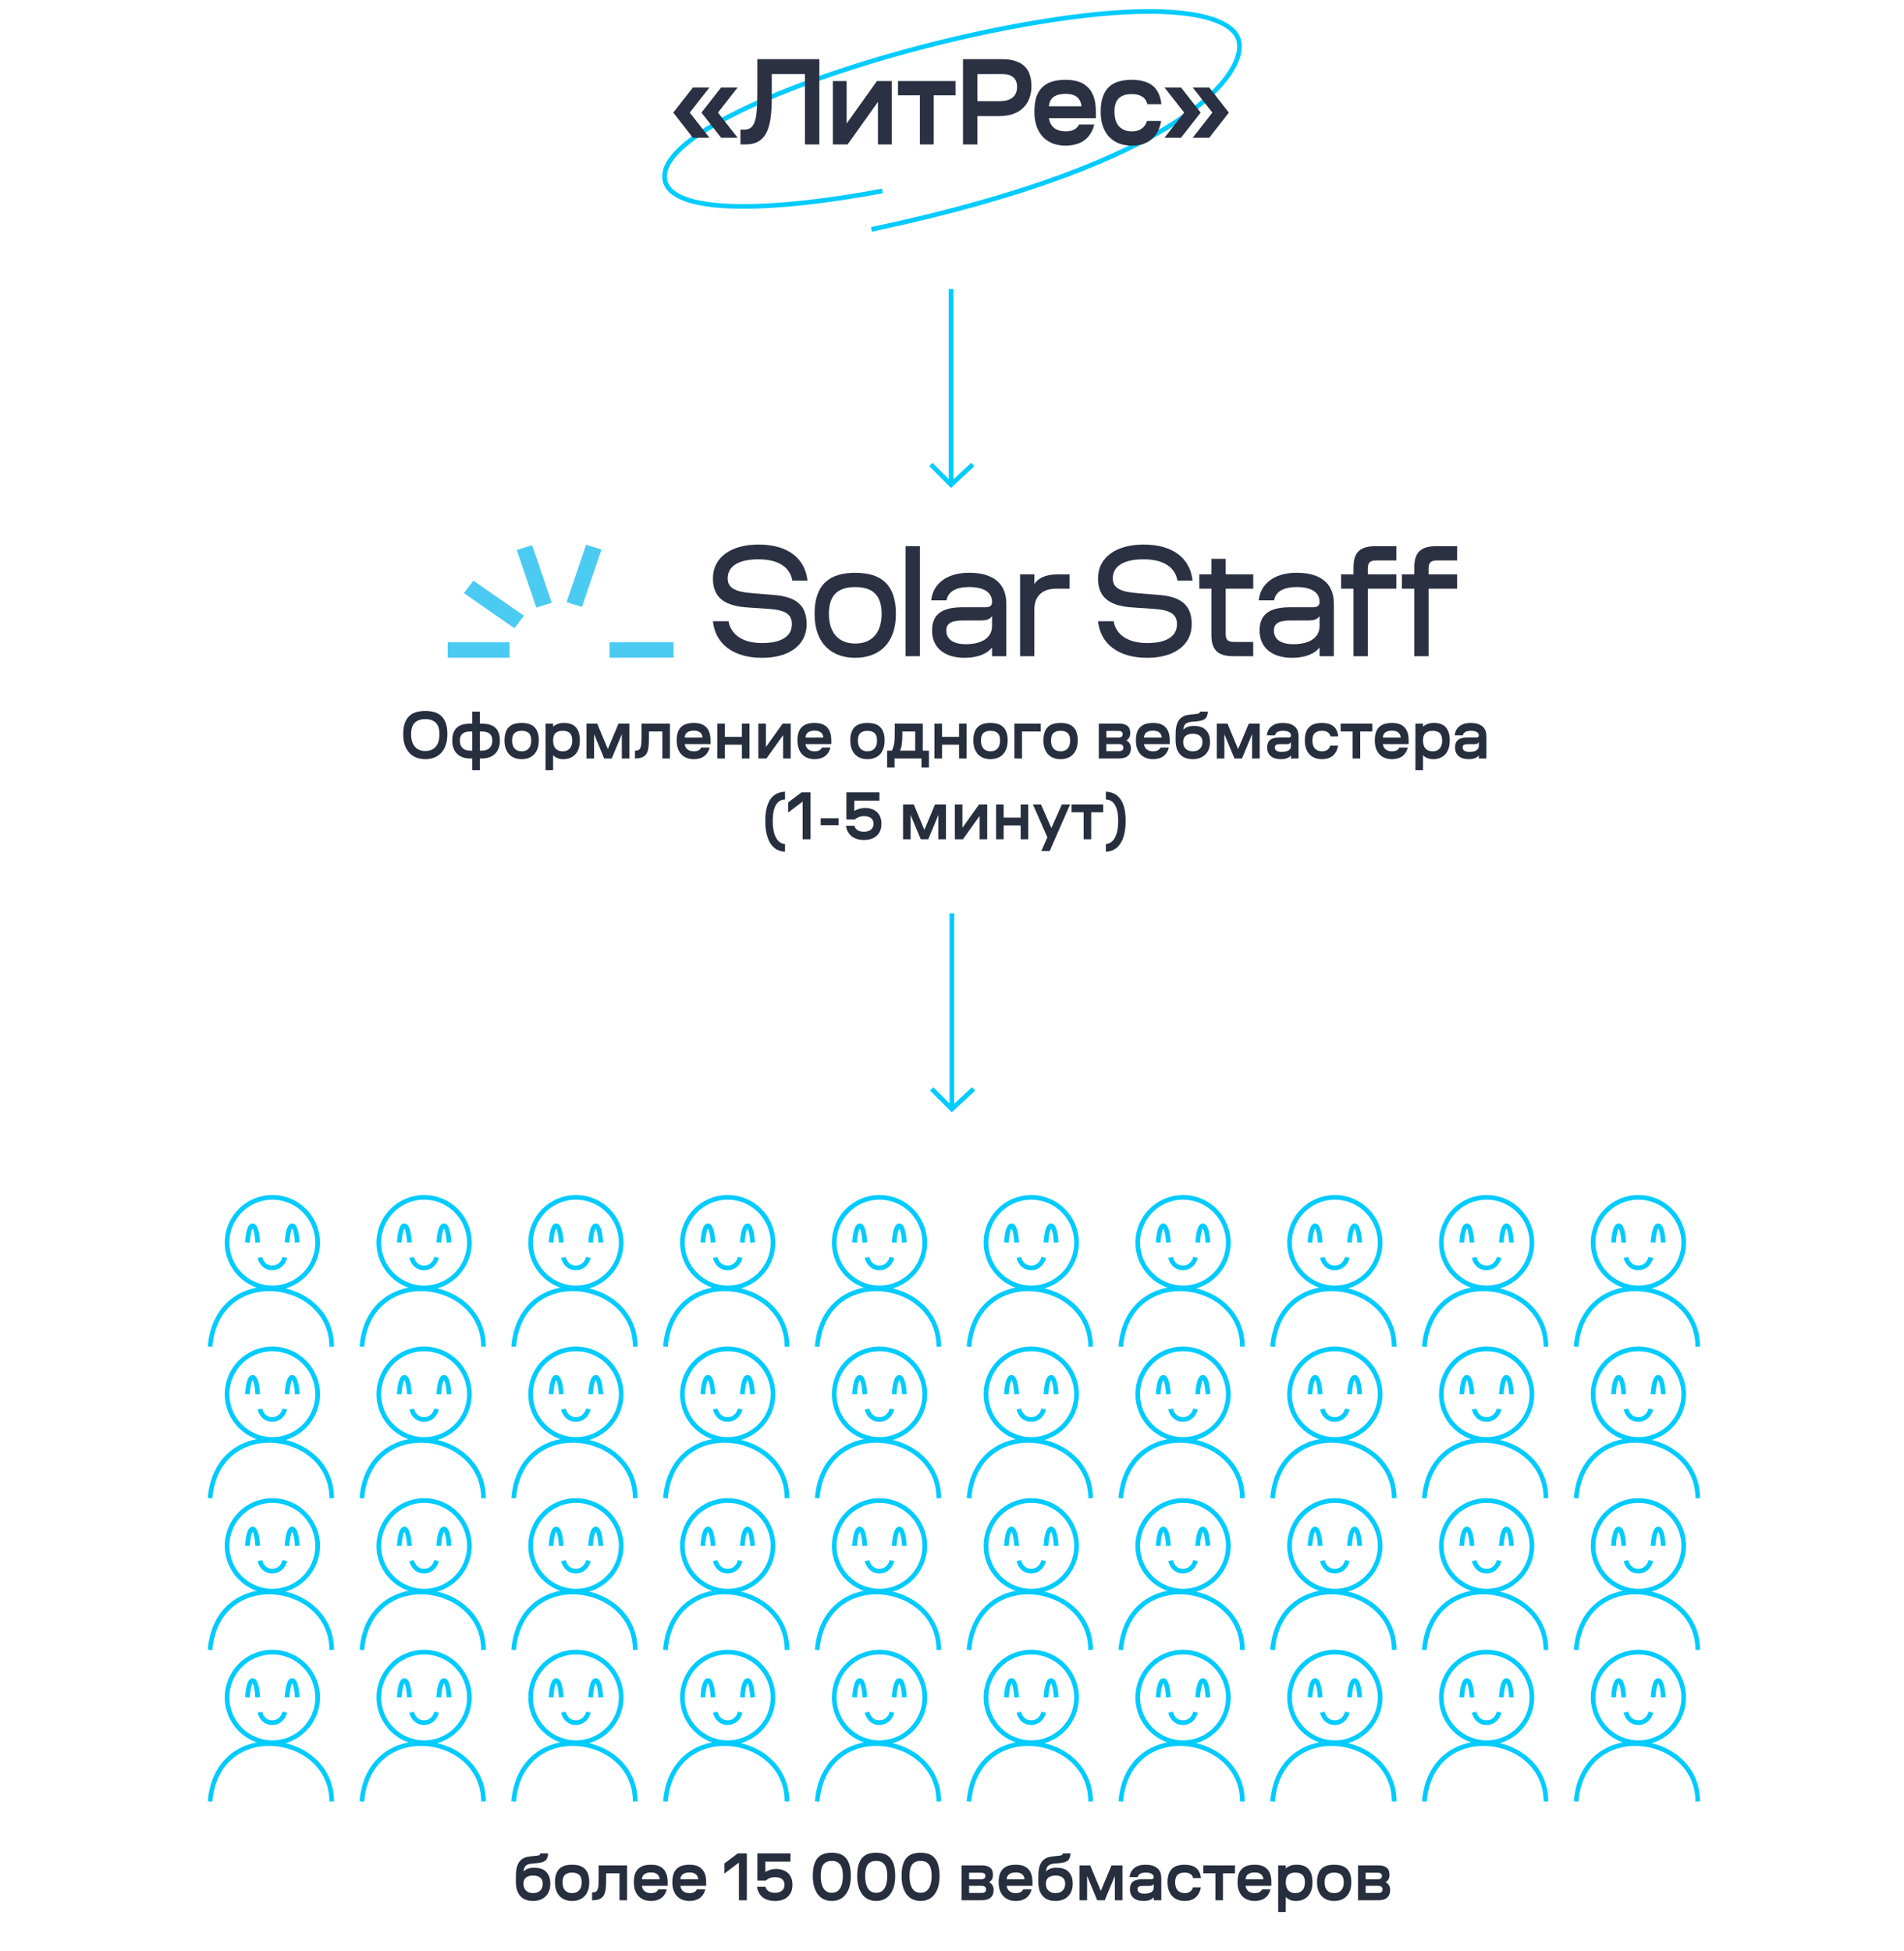 <svg width="613" height="628" viewBox="0 0 613 628" fill="none" xmlns="http://www.w3.org/2000/svg">
<circle cx="87.684" cy="399.957" r="14.579" stroke="#00CBFF" stroke-width="1.5"/>
<path d="M92.404 399.957C92.501 398.149 92.97 394.533 94.07 394.533C95.169 394.533 95.619 398.149 95.706 399.957" stroke="#00CBFF" stroke-width="1.5"/>
<path d="M79.668 399.957C79.765 398.149 80.234 394.533 81.333 394.533C82.433 394.533 82.882 398.149 82.969 399.957" stroke="#00CBFF" stroke-width="1.5"/>
<path d="M91.688 404.715C91.452 405.839 90.315 408.088 87.647 408.088C84.979 408.088 83.889 405.839 83.677 404.715" stroke="#00CBFF" stroke-width="1.5"/>
<path d="M67.639 433.445C69.907 406.247 106.786 411.079 106.786 433.445" stroke="#00CBFF" stroke-width="1.5"/>
<circle cx="87.684" cy="448.738" r="14.579" stroke="#00CBFF" stroke-width="1.5"/>
<path d="M92.404 448.738C92.501 446.93 92.97 443.314 94.07 443.314C95.169 443.314 95.619 446.93 95.706 448.738" stroke="#00CBFF" stroke-width="1.5"/>
<path d="M79.668 448.738C79.765 446.93 80.234 443.314 81.333 443.314C82.433 443.314 82.882 446.93 82.969 448.738" stroke="#00CBFF" stroke-width="1.5"/>
<path d="M91.688 453.496C91.452 454.62 90.315 456.869 87.647 456.869C84.979 456.869 83.889 454.62 83.677 453.496" stroke="#00CBFF" stroke-width="1.5"/>
<path d="M67.639 482.226C69.907 455.027 106.786 459.86 106.786 482.226" stroke="#00CBFF" stroke-width="1.5"/>
<circle cx="136.551" cy="399.957" r="14.579" stroke="#00CBFF" stroke-width="1.5"/>
<path d="M141.271 399.957C141.368 398.149 141.837 394.533 142.937 394.533C144.036 394.533 144.486 398.149 144.573 399.957" stroke="#00CBFF" stroke-width="1.5"/>
<path d="M128.535 399.957C128.632 398.149 129.101 394.533 130.2 394.533C131.3 394.533 131.749 398.149 131.837 399.957" stroke="#00CBFF" stroke-width="1.5"/>
<path d="M140.555 404.715C140.319 405.839 139.182 408.088 136.514 408.088C133.847 408.088 132.756 405.839 132.544 404.715" stroke="#00CBFF" stroke-width="1.5"/>
<path d="M116.506 433.445C118.774 406.247 155.653 411.079 155.653 433.445" stroke="#00CBFF" stroke-width="1.5"/>
<circle cx="136.551" cy="448.738" r="14.579" stroke="#00CBFF" stroke-width="1.5"/>
<path d="M141.271 448.738C141.368 446.93 141.837 443.314 142.937 443.314C144.036 443.314 144.486 446.93 144.573 448.738" stroke="#00CBFF" stroke-width="1.5"/>
<path d="M128.535 448.738C128.632 446.93 129.101 443.314 130.2 443.314C131.3 443.314 131.749 446.93 131.837 448.738" stroke="#00CBFF" stroke-width="1.5"/>
<path d="M140.555 453.496C140.319 454.62 139.182 456.869 136.514 456.869C133.847 456.869 132.756 454.62 132.544 453.496" stroke="#00CBFF" stroke-width="1.5"/>
<path d="M116.506 482.226C118.774 455.027 155.653 459.86 155.653 482.226" stroke="#00CBFF" stroke-width="1.5"/>
<circle cx="185.419" cy="399.957" r="14.579" stroke="#00CBFF" stroke-width="1.5"/>
<path d="M190.139 399.957C190.236 398.149 190.704 394.533 191.804 394.533C192.904 394.533 193.353 398.149 193.44 399.957" stroke="#00CBFF" stroke-width="1.5"/>
<path d="M177.402 399.957C177.499 398.149 177.968 394.533 179.068 394.533C180.167 394.533 180.617 398.149 180.704 399.957" stroke="#00CBFF" stroke-width="1.5"/>
<path d="M189.422 404.714C189.187 405.839 188.049 408.088 185.381 408.088C182.714 408.088 181.623 405.839 181.412 404.714" stroke="#00CBFF" stroke-width="1.5"/>
<path d="M165.373 433.445C167.641 406.247 204.52 411.079 204.52 433.445" stroke="#00CBFF" stroke-width="1.5"/>
<circle cx="185.419" cy="448.738" r="14.579" stroke="#00CBFF" stroke-width="1.5"/>
<path d="M190.139 448.738C190.236 446.93 190.704 443.314 191.804 443.314C192.904 443.314 193.353 446.93 193.44 448.738" stroke="#00CBFF" stroke-width="1.5"/>
<path d="M177.402 448.738C177.499 446.93 177.968 443.314 179.068 443.314C180.167 443.314 180.617 446.93 180.704 448.738" stroke="#00CBFF" stroke-width="1.5"/>
<path d="M189.422 453.496C189.187 454.62 188.049 456.869 185.381 456.869C182.714 456.869 181.623 454.62 181.412 453.496" stroke="#00CBFF" stroke-width="1.5"/>
<path d="M165.373 482.226C167.641 455.027 204.52 459.86 204.52 482.226" stroke="#00CBFF" stroke-width="1.5"/>
<circle cx="234.286" cy="399.957" r="14.579" stroke="#00CBFF" stroke-width="1.5"/>
<path d="M239.006 399.957C239.103 398.149 239.572 394.533 240.671 394.533C241.771 394.533 242.22 398.149 242.307 399.957" stroke="#00CBFF" stroke-width="1.5"/>
<path d="M226.27 399.957C226.366 398.149 226.835 394.533 227.935 394.533C229.034 394.533 229.484 398.149 229.571 399.957" stroke="#00CBFF" stroke-width="1.5"/>
<path d="M238.289 404.715C238.054 405.839 236.916 408.088 234.249 408.088C231.581 408.088 230.491 405.839 230.279 404.715" stroke="#00CBFF" stroke-width="1.5"/>
<path d="M214.24 433.445C216.508 406.247 253.388 411.079 253.388 433.445" stroke="#00CBFF" stroke-width="1.5"/>
<circle cx="234.286" cy="448.738" r="14.579" stroke="#00CBFF" stroke-width="1.5"/>
<path d="M239.006 448.738C239.103 446.93 239.572 443.314 240.671 443.314C241.771 443.314 242.22 446.93 242.307 448.738" stroke="#00CBFF" stroke-width="1.5"/>
<path d="M226.27 448.738C226.366 446.93 226.835 443.314 227.935 443.314C229.034 443.314 229.484 446.93 229.571 448.738" stroke="#00CBFF" stroke-width="1.5"/>
<path d="M238.289 453.496C238.054 454.62 236.916 456.869 234.249 456.869C231.581 456.869 230.491 454.62 230.279 453.496" stroke="#00CBFF" stroke-width="1.5"/>
<path d="M214.24 482.226C216.508 455.027 253.388 459.86 253.388 482.226" stroke="#00CBFF" stroke-width="1.5"/>
<circle cx="283.153" cy="399.957" r="14.579" stroke="#00CBFF" stroke-width="1.5"/>
<path d="M287.873 399.957C287.97 398.149 288.439 394.533 289.538 394.533C290.638 394.533 291.087 398.149 291.175 399.957" stroke="#00CBFF" stroke-width="1.5"/>
<path d="M275.137 399.957C275.234 398.149 275.702 394.533 276.802 394.533C277.902 394.533 278.351 398.149 278.438 399.957" stroke="#00CBFF" stroke-width="1.5"/>
<path d="M287.156 404.715C286.921 405.839 285.784 408.088 283.116 408.088C280.448 408.088 279.358 405.839 279.146 404.715" stroke="#00CBFF" stroke-width="1.5"/>
<path d="M263.107 433.445C265.375 406.247 302.255 411.079 302.255 433.445" stroke="#00CBFF" stroke-width="1.5"/>
<circle cx="283.153" cy="448.738" r="14.579" stroke="#00CBFF" stroke-width="1.5"/>
<path d="M287.873 448.738C287.97 446.93 288.439 443.314 289.538 443.314C290.638 443.314 291.087 446.93 291.175 448.738" stroke="#00CBFF" stroke-width="1.5"/>
<path d="M275.137 448.738C275.234 446.93 275.702 443.314 276.802 443.314C277.902 443.314 278.351 446.93 278.438 448.738" stroke="#00CBFF" stroke-width="1.5"/>
<path d="M287.156 453.496C286.921 454.62 285.784 456.869 283.116 456.869C280.448 456.869 279.358 454.62 279.146 453.496" stroke="#00CBFF" stroke-width="1.5"/>
<path d="M263.107 482.226C265.375 455.027 302.255 459.86 302.255 482.226" stroke="#00CBFF" stroke-width="1.5"/>
<circle cx="332.02" cy="399.957" r="14.579" stroke="#00CBFF" stroke-width="1.5"/>
<path d="M336.74 399.957C336.837 398.149 337.306 394.533 338.406 394.533C339.505 394.533 339.955 398.149 340.042 399.957" stroke="#00CBFF" stroke-width="1.5"/>
<path d="M324.004 399.957C324.101 398.149 324.57 394.533 325.669 394.533C326.769 394.533 327.218 398.149 327.305 399.957" stroke="#00CBFF" stroke-width="1.5"/>
<path d="M336.023 404.714C335.788 405.839 334.651 408.088 331.983 408.088C329.315 408.088 328.225 405.839 328.013 404.714" stroke="#00CBFF" stroke-width="1.5"/>
<path d="M311.975 433.445C314.243 406.247 351.122 411.079 351.122 433.445" stroke="#00CBFF" stroke-width="1.5"/>
<circle cx="332.02" cy="448.738" r="14.579" stroke="#00CBFF" stroke-width="1.5"/>
<path d="M336.74 448.738C336.837 446.93 337.306 443.314 338.406 443.314C339.505 443.314 339.955 446.93 340.042 448.738" stroke="#00CBFF" stroke-width="1.5"/>
<path d="M324.004 448.738C324.101 446.93 324.57 443.314 325.669 443.314C326.769 443.314 327.218 446.93 327.305 448.738" stroke="#00CBFF" stroke-width="1.5"/>
<path d="M336.023 453.496C335.788 454.62 334.651 456.869 331.983 456.869C329.315 456.869 328.225 454.62 328.013 453.496" stroke="#00CBFF" stroke-width="1.5"/>
<path d="M311.975 482.226C314.243 455.027 351.122 459.86 351.122 482.226" stroke="#00CBFF" stroke-width="1.5"/>
<circle cx="380.887" cy="399.957" r="14.579" stroke="#00CBFF" stroke-width="1.5"/>
<path d="M385.607 399.957C385.704 398.149 386.173 394.533 387.273 394.533C388.372 394.533 388.822 398.149 388.909 399.957" stroke="#00CBFF" stroke-width="1.5"/>
<path d="M372.871 399.957C372.968 398.149 373.437 394.533 374.536 394.533C375.636 394.533 376.085 398.149 376.173 399.957" stroke="#00CBFF" stroke-width="1.5"/>
<path d="M384.891 404.715C384.655 405.839 383.518 408.088 380.85 408.088C378.182 408.088 377.092 405.839 376.88 404.715" stroke="#00CBFF" stroke-width="1.5"/>
<path d="M360.842 433.445C363.11 406.247 399.989 411.079 399.989 433.445" stroke="#00CBFF" stroke-width="1.5"/>
<circle cx="380.887" cy="448.738" r="14.579" stroke="#00CBFF" stroke-width="1.5"/>
<path d="M385.607 448.738C385.704 446.93 386.173 443.314 387.273 443.314C388.372 443.314 388.822 446.93 388.909 448.738" stroke="#00CBFF" stroke-width="1.5"/>
<path d="M372.871 448.738C372.968 446.93 373.437 443.314 374.536 443.314C375.636 443.314 376.085 446.93 376.173 448.738" stroke="#00CBFF" stroke-width="1.5"/>
<path d="M384.891 453.496C384.655 454.62 383.518 456.869 380.85 456.869C378.182 456.869 377.092 454.62 376.88 453.496" stroke="#00CBFF" stroke-width="1.5"/>
<path d="M360.842 482.226C363.11 455.027 399.989 459.86 399.989 482.226" stroke="#00CBFF" stroke-width="1.5"/>
<circle cx="429.755" cy="399.957" r="14.579" stroke="#00CBFF" stroke-width="1.5"/>
<path d="M434.475 399.957C434.572 398.149 435.04 394.533 436.14 394.533C437.239 394.533 437.689 398.149 437.776 399.957" stroke="#00CBFF" stroke-width="1.5"/>
<path d="M421.738 399.957C421.835 398.149 422.304 394.533 423.404 394.533C424.503 394.533 424.953 398.149 425.04 399.957" stroke="#00CBFF" stroke-width="1.5"/>
<path d="M433.758 404.714C433.523 405.839 432.385 408.088 429.717 408.088C427.05 408.088 425.959 405.839 425.748 404.714" stroke="#00CBFF" stroke-width="1.5"/>
<path d="M409.709 433.445C411.977 406.247 448.856 411.079 448.856 433.445" stroke="#00CBFF" stroke-width="1.5"/>
<circle cx="429.755" cy="448.738" r="14.579" stroke="#00CBFF" stroke-width="1.5"/>
<path d="M434.475 448.738C434.572 446.93 435.04 443.314 436.14 443.314C437.239 443.314 437.689 446.93 437.776 448.738" stroke="#00CBFF" stroke-width="1.5"/>
<path d="M421.738 448.738C421.835 446.93 422.304 443.314 423.404 443.314C424.503 443.314 424.953 446.93 425.04 448.738" stroke="#00CBFF" stroke-width="1.5"/>
<path d="M433.758 453.496C433.523 454.62 432.385 456.869 429.717 456.869C427.05 456.869 425.959 454.62 425.748 453.496" stroke="#00CBFF" stroke-width="1.5"/>
<path d="M409.709 482.226C411.977 455.027 448.856 459.86 448.856 482.226" stroke="#00CBFF" stroke-width="1.5"/>
<circle cx="478.622" cy="399.957" r="14.579" stroke="#00CBFF" stroke-width="1.5"/>
<path d="M483.342 399.957C483.439 398.149 483.908 394.533 485.007 394.533C486.107 394.533 486.556 398.149 486.643 399.957" stroke="#00CBFF" stroke-width="1.5"/>
<path d="M470.605 399.957C470.702 398.149 471.171 394.533 472.271 394.533C473.37 394.533 473.82 398.149 473.907 399.957" stroke="#00CBFF" stroke-width="1.5"/>
<path d="M482.625 404.715C482.39 405.839 481.252 408.088 478.585 408.088C475.917 408.088 474.826 405.839 474.615 404.715" stroke="#00CBFF" stroke-width="1.5"/>
<path d="M458.576 433.445C460.844 406.247 497.723 411.079 497.723 433.445" stroke="#00CBFF" stroke-width="1.5"/>
<circle cx="478.622" cy="448.738" r="14.579" stroke="#00CBFF" stroke-width="1.5"/>
<path d="M483.342 448.738C483.439 446.93 483.908 443.314 485.007 443.314C486.107 443.314 486.556 446.93 486.643 448.738" stroke="#00CBFF" stroke-width="1.5"/>
<path d="M470.605 448.738C470.702 446.93 471.171 443.314 472.271 443.314C473.37 443.314 473.82 446.93 473.907 448.738" stroke="#00CBFF" stroke-width="1.5"/>
<path d="M482.625 453.496C482.39 454.62 481.252 456.869 478.585 456.869C475.917 456.869 474.826 454.62 474.615 453.496" stroke="#00CBFF" stroke-width="1.5"/>
<path d="M458.576 482.226C460.844 455.027 497.723 459.86 497.723 482.226" stroke="#00CBFF" stroke-width="1.5"/>
<circle cx="527.489" cy="399.957" r="14.579" stroke="#00CBFF" stroke-width="1.5"/>
<path d="M532.209 399.957C532.306 398.149 532.775 394.533 533.874 394.533C534.974 394.533 535.423 398.149 535.511 399.957" stroke="#00CBFF" stroke-width="1.5"/>
<path d="M519.473 399.957C519.57 398.149 520.038 394.533 521.138 394.533C522.238 394.533 522.687 398.149 522.774 399.957" stroke="#00CBFF" stroke-width="1.5"/>
<path d="M531.492 404.714C531.257 405.839 530.12 408.088 527.452 408.088C524.784 408.088 523.694 405.839 523.482 404.714" stroke="#00CBFF" stroke-width="1.5"/>
<path d="M507.443 433.445C509.711 406.247 546.591 411.079 546.591 433.445" stroke="#00CBFF" stroke-width="1.5"/>
<circle cx="527.489" cy="448.738" r="14.579" stroke="#00CBFF" stroke-width="1.5"/>
<path d="M532.209 448.738C532.306 446.93 532.775 443.314 533.874 443.314C534.974 443.314 535.423 446.93 535.511 448.738" stroke="#00CBFF" stroke-width="1.5"/>
<path d="M519.473 448.738C519.57 446.93 520.038 443.314 521.138 443.314C522.238 443.314 522.687 446.93 522.774 448.738" stroke="#00CBFF" stroke-width="1.5"/>
<path d="M531.492 453.496C531.257 454.62 530.12 456.869 527.452 456.869C524.784 456.869 523.694 454.62 523.482 453.496" stroke="#00CBFF" stroke-width="1.5"/>
<path d="M507.443 482.226C509.711 455.027 546.591 459.86 546.591 482.226" stroke="#00CBFF" stroke-width="1.5"/>
<circle cx="87.684" cy="497.554" r="14.579" stroke="#00CBFF" stroke-width="1.5"/>
<path d="M92.404 497.554C92.501 495.746 92.97 492.13 94.07 492.13C95.169 492.13 95.619 495.746 95.706 497.554" stroke="#00CBFF" stroke-width="1.5"/>
<path d="M79.668 497.554C79.765 495.746 80.234 492.13 81.333 492.13C82.433 492.13 82.882 495.746 82.969 497.554" stroke="#00CBFF" stroke-width="1.5"/>
<path d="M91.688 502.311C91.452 503.436 90.315 505.685 87.647 505.685C84.979 505.685 83.889 503.436 83.677 502.311" stroke="#00CBFF" stroke-width="1.5"/>
<path d="M67.639 531.042C69.907 503.844 106.786 508.676 106.786 531.042" stroke="#00CBFF" stroke-width="1.5"/>
<circle cx="87.684" cy="546.335" r="14.579" stroke="#00CBFF" stroke-width="1.5"/>
<path d="M92.404 546.335C92.501 544.527 92.97 540.911 94.07 540.911C95.169 540.911 95.619 544.527 95.706 546.335" stroke="#00CBFF" stroke-width="1.5"/>
<path d="M79.668 546.335C79.765 544.527 80.234 540.911 81.333 540.911C82.433 540.911 82.882 544.527 82.969 546.335" stroke="#00CBFF" stroke-width="1.5"/>
<path d="M91.688 551.093C91.452 552.217 90.315 554.466 87.647 554.466C84.979 554.466 83.889 552.217 83.677 551.093" stroke="#00CBFF" stroke-width="1.5"/>
<path d="M67.639 579.823C69.907 552.624 106.786 557.457 106.786 579.823" stroke="#00CBFF" stroke-width="1.5"/>
<circle cx="136.551" cy="497.554" r="14.579" stroke="#00CBFF" stroke-width="1.5"/>
<path d="M141.271 497.554C141.368 495.746 141.837 492.13 142.937 492.13C144.036 492.13 144.486 495.746 144.573 497.554" stroke="#00CBFF" stroke-width="1.5"/>
<path d="M128.535 497.554C128.632 495.746 129.101 492.13 130.2 492.13C131.3 492.13 131.749 495.746 131.837 497.554" stroke="#00CBFF" stroke-width="1.5"/>
<path d="M140.555 502.311C140.319 503.436 139.182 505.685 136.514 505.685C133.847 505.685 132.756 503.436 132.544 502.311" stroke="#00CBFF" stroke-width="1.5"/>
<path d="M116.506 531.042C118.774 503.844 155.653 508.676 155.653 531.042" stroke="#00CBFF" stroke-width="1.5"/>
<circle cx="136.551" cy="546.335" r="14.579" stroke="#00CBFF" stroke-width="1.5"/>
<path d="M141.271 546.335C141.368 544.527 141.837 540.911 142.937 540.911C144.036 540.911 144.486 544.527 144.573 546.335" stroke="#00CBFF" stroke-width="1.5"/>
<path d="M128.535 546.335C128.632 544.527 129.101 540.911 130.2 540.911C131.3 540.911 131.749 544.527 131.837 546.335" stroke="#00CBFF" stroke-width="1.5"/>
<path d="M140.555 551.093C140.319 552.217 139.182 554.466 136.514 554.466C133.847 554.466 132.756 552.217 132.544 551.093" stroke="#00CBFF" stroke-width="1.5"/>
<path d="M116.506 579.823C118.774 552.624 155.653 557.457 155.653 579.823" stroke="#00CBFF" stroke-width="1.5"/>
<circle cx="185.419" cy="497.554" r="14.579" stroke="#00CBFF" stroke-width="1.5"/>
<path d="M190.139 497.554C190.236 495.746 190.704 492.13 191.804 492.13C192.904 492.13 193.353 495.746 193.44 497.554" stroke="#00CBFF" stroke-width="1.5"/>
<path d="M177.402 497.554C177.499 495.746 177.968 492.13 179.068 492.13C180.167 492.13 180.617 495.746 180.704 497.554" stroke="#00CBFF" stroke-width="1.5"/>
<path d="M189.422 502.311C189.187 503.436 188.049 505.685 185.381 505.685C182.714 505.685 181.623 503.436 181.412 502.311" stroke="#00CBFF" stroke-width="1.5"/>
<path d="M165.373 531.042C167.641 503.844 204.52 508.676 204.52 531.042" stroke="#00CBFF" stroke-width="1.5"/>
<circle cx="185.419" cy="546.335" r="14.579" stroke="#00CBFF" stroke-width="1.5"/>
<path d="M190.139 546.335C190.236 544.527 190.704 540.911 191.804 540.911C192.904 540.911 193.353 544.527 193.44 546.335" stroke="#00CBFF" stroke-width="1.5"/>
<path d="M177.402 546.335C177.499 544.527 177.968 540.911 179.068 540.911C180.167 540.911 180.617 544.527 180.704 546.335" stroke="#00CBFF" stroke-width="1.5"/>
<path d="M189.422 551.093C189.187 552.217 188.049 554.466 185.381 554.466C182.714 554.466 181.623 552.217 181.412 551.093" stroke="#00CBFF" stroke-width="1.5"/>
<path d="M165.373 579.822C167.641 552.624 204.52 557.457 204.52 579.822" stroke="#00CBFF" stroke-width="1.5"/>
<circle cx="234.286" cy="497.554" r="14.579" stroke="#00CBFF" stroke-width="1.5"/>
<path d="M239.006 497.554C239.103 495.746 239.572 492.13 240.671 492.13C241.771 492.13 242.22 495.746 242.307 497.554" stroke="#00CBFF" stroke-width="1.5"/>
<path d="M226.27 497.554C226.366 495.746 226.835 492.13 227.935 492.13C229.034 492.13 229.484 495.746 229.571 497.554" stroke="#00CBFF" stroke-width="1.5"/>
<path d="M238.289 502.311C238.054 503.436 236.916 505.685 234.249 505.685C231.581 505.685 230.491 503.436 230.279 502.311" stroke="#00CBFF" stroke-width="1.5"/>
<path d="M214.24 531.042C216.508 503.844 253.388 508.676 253.388 531.042" stroke="#00CBFF" stroke-width="1.5"/>
<circle cx="234.286" cy="546.335" r="14.579" stroke="#00CBFF" stroke-width="1.5"/>
<path d="M239.006 546.335C239.103 544.527 239.572 540.911 240.671 540.911C241.771 540.911 242.22 544.527 242.307 546.335" stroke="#00CBFF" stroke-width="1.5"/>
<path d="M226.27 546.335C226.366 544.527 226.835 540.911 227.935 540.911C229.034 540.911 229.484 544.527 229.571 546.335" stroke="#00CBFF" stroke-width="1.5"/>
<path d="M238.289 551.093C238.054 552.217 236.916 554.466 234.249 554.466C231.581 554.466 230.491 552.217 230.279 551.093" stroke="#00CBFF" stroke-width="1.5"/>
<path d="M214.24 579.823C216.508 552.624 253.388 557.457 253.388 579.823" stroke="#00CBFF" stroke-width="1.5"/>
<circle cx="283.153" cy="497.554" r="14.579" stroke="#00CBFF" stroke-width="1.5"/>
<path d="M287.873 497.554C287.97 495.746 288.439 492.13 289.538 492.13C290.638 492.13 291.087 495.746 291.175 497.554" stroke="#00CBFF" stroke-width="1.5"/>
<path d="M275.137 497.554C275.234 495.746 275.702 492.13 276.802 492.13C277.902 492.13 278.351 495.746 278.438 497.554" stroke="#00CBFF" stroke-width="1.5"/>
<path d="M287.156 502.311C286.921 503.436 285.784 505.685 283.116 505.685C280.448 505.685 279.358 503.436 279.146 502.311" stroke="#00CBFF" stroke-width="1.5"/>
<path d="M263.107 531.042C265.375 503.844 302.255 508.676 302.255 531.042" stroke="#00CBFF" stroke-width="1.5"/>
<circle cx="283.153" cy="546.335" r="14.579" stroke="#00CBFF" stroke-width="1.5"/>
<path d="M287.873 546.335C287.97 544.527 288.439 540.911 289.538 540.911C290.638 540.911 291.087 544.527 291.175 546.335" stroke="#00CBFF" stroke-width="1.5"/>
<path d="M275.137 546.335C275.234 544.527 275.702 540.911 276.802 540.911C277.902 540.911 278.351 544.527 278.438 546.335" stroke="#00CBFF" stroke-width="1.5"/>
<path d="M287.156 551.093C286.921 552.217 285.784 554.466 283.116 554.466C280.448 554.466 279.358 552.217 279.146 551.093" stroke="#00CBFF" stroke-width="1.5"/>
<path d="M263.107 579.823C265.375 552.624 302.255 557.457 302.255 579.823" stroke="#00CBFF" stroke-width="1.5"/>
<circle cx="332.02" cy="497.554" r="14.579" stroke="#00CBFF" stroke-width="1.5"/>
<path d="M336.74 497.554C336.837 495.746 337.306 492.13 338.406 492.13C339.505 492.13 339.955 495.746 340.042 497.554" stroke="#00CBFF" stroke-width="1.5"/>
<path d="M324.004 497.554C324.101 495.746 324.57 492.13 325.669 492.13C326.769 492.13 327.218 495.746 327.305 497.554" stroke="#00CBFF" stroke-width="1.5"/>
<path d="M336.023 502.311C335.788 503.436 334.651 505.685 331.983 505.685C329.315 505.685 328.225 503.436 328.013 502.311" stroke="#00CBFF" stroke-width="1.5"/>
<path d="M311.975 531.042C314.243 503.844 351.122 508.676 351.122 531.042" stroke="#00CBFF" stroke-width="1.5"/>
<circle cx="332.02" cy="546.335" r="14.579" stroke="#00CBFF" stroke-width="1.5"/>
<path d="M336.74 546.335C336.837 544.527 337.306 540.911 338.406 540.911C339.505 540.911 339.955 544.527 340.042 546.335" stroke="#00CBFF" stroke-width="1.5"/>
<path d="M324.004 546.335C324.101 544.527 324.57 540.911 325.669 540.911C326.769 540.911 327.218 544.527 327.305 546.335" stroke="#00CBFF" stroke-width="1.5"/>
<path d="M336.023 551.093C335.788 552.217 334.651 554.466 331.983 554.466C329.315 554.466 328.225 552.217 328.013 551.093" stroke="#00CBFF" stroke-width="1.5"/>
<path d="M311.975 579.822C314.243 552.624 351.122 557.457 351.122 579.822" stroke="#00CBFF" stroke-width="1.5"/>
<circle cx="380.887" cy="497.554" r="14.579" stroke="#00CBFF" stroke-width="1.5"/>
<path d="M385.607 497.554C385.704 495.746 386.173 492.13 387.273 492.13C388.372 492.13 388.822 495.746 388.909 497.554" stroke="#00CBFF" stroke-width="1.5"/>
<path d="M372.871 497.554C372.968 495.746 373.437 492.13 374.536 492.13C375.636 492.13 376.085 495.746 376.173 497.554" stroke="#00CBFF" stroke-width="1.5"/>
<path d="M384.891 502.311C384.655 503.436 383.518 505.685 380.85 505.685C378.182 505.685 377.092 503.436 376.88 502.311" stroke="#00CBFF" stroke-width="1.5"/>
<path d="M360.842 531.042C363.11 503.844 399.989 508.676 399.989 531.042" stroke="#00CBFF" stroke-width="1.5"/>
<circle cx="380.887" cy="546.335" r="14.579" stroke="#00CBFF" stroke-width="1.5"/>
<path d="M385.607 546.335C385.704 544.527 386.173 540.911 387.273 540.911C388.372 540.911 388.822 544.527 388.909 546.335" stroke="#00CBFF" stroke-width="1.5"/>
<path d="M372.871 546.335C372.968 544.527 373.437 540.911 374.536 540.911C375.636 540.911 376.085 544.527 376.173 546.335" stroke="#00CBFF" stroke-width="1.5"/>
<path d="M384.891 551.093C384.655 552.217 383.518 554.466 380.85 554.466C378.182 554.466 377.092 552.217 376.88 551.093" stroke="#00CBFF" stroke-width="1.5"/>
<path d="M360.842 579.823C363.11 552.624 399.989 557.457 399.989 579.823" stroke="#00CBFF" stroke-width="1.5"/>
<circle cx="429.755" cy="497.554" r="14.579" stroke="#00CBFF" stroke-width="1.5"/>
<path d="M434.475 497.554C434.572 495.746 435.04 492.13 436.14 492.13C437.239 492.13 437.689 495.746 437.776 497.554" stroke="#00CBFF" stroke-width="1.5"/>
<path d="M421.738 497.554C421.835 495.746 422.304 492.13 423.404 492.13C424.503 492.13 424.953 495.746 425.04 497.554" stroke="#00CBFF" stroke-width="1.5"/>
<path d="M433.758 502.311C433.523 503.436 432.385 505.685 429.717 505.685C427.05 505.685 425.959 503.436 425.748 502.311" stroke="#00CBFF" stroke-width="1.5"/>
<path d="M409.709 531.042C411.977 503.844 448.856 508.676 448.856 531.042" stroke="#00CBFF" stroke-width="1.5"/>
<circle cx="429.755" cy="546.335" r="14.579" stroke="#00CBFF" stroke-width="1.5"/>
<path d="M434.475 546.335C434.572 544.527 435.04 540.911 436.14 540.911C437.239 540.911 437.689 544.527 437.776 546.335" stroke="#00CBFF" stroke-width="1.5"/>
<path d="M421.738 546.335C421.835 544.527 422.304 540.911 423.404 540.911C424.503 540.911 424.953 544.527 425.04 546.335" stroke="#00CBFF" stroke-width="1.5"/>
<path d="M433.758 551.093C433.523 552.217 432.385 554.466 429.717 554.466C427.05 554.466 425.959 552.217 425.748 551.093" stroke="#00CBFF" stroke-width="1.5"/>
<path d="M409.709 579.822C411.977 552.624 448.856 557.457 448.856 579.822" stroke="#00CBFF" stroke-width="1.5"/>
<circle cx="478.622" cy="497.554" r="14.579" stroke="#00CBFF" stroke-width="1.5"/>
<path d="M483.342 497.554C483.439 495.746 483.908 492.13 485.007 492.13C486.107 492.13 486.556 495.746 486.643 497.554" stroke="#00CBFF" stroke-width="1.5"/>
<path d="M470.605 497.554C470.702 495.746 471.171 492.13 472.271 492.13C473.37 492.13 473.82 495.746 473.907 497.554" stroke="#00CBFF" stroke-width="1.5"/>
<path d="M482.625 502.311C482.39 503.436 481.252 505.685 478.585 505.685C475.917 505.685 474.826 503.436 474.615 502.311" stroke="#00CBFF" stroke-width="1.5"/>
<path d="M458.576 531.042C460.844 503.844 497.723 508.676 497.723 531.042" stroke="#00CBFF" stroke-width="1.5"/>
<circle cx="478.622" cy="546.335" r="14.579" stroke="#00CBFF" stroke-width="1.5"/>
<path d="M483.342 546.335C483.439 544.527 483.908 540.911 485.007 540.911C486.107 540.911 486.556 544.527 486.643 546.335" stroke="#00CBFF" stroke-width="1.5"/>
<path d="M470.605 546.335C470.702 544.527 471.171 540.911 472.271 540.911C473.37 540.911 473.82 544.527 473.907 546.335" stroke="#00CBFF" stroke-width="1.5"/>
<path d="M482.625 551.093C482.39 552.217 481.252 554.466 478.585 554.466C475.917 554.466 474.826 552.217 474.615 551.093" stroke="#00CBFF" stroke-width="1.5"/>
<path d="M458.576 579.823C460.844 552.624 497.723 557.457 497.723 579.823" stroke="#00CBFF" stroke-width="1.5"/>
<circle cx="527.489" cy="497.554" r="14.579" stroke="#00CBFF" stroke-width="1.5"/>
<path d="M532.209 497.554C532.306 495.746 532.775 492.13 533.874 492.13C534.974 492.13 535.423 495.746 535.511 497.554" stroke="#00CBFF" stroke-width="1.5"/>
<path d="M519.473 497.554C519.57 495.746 520.038 492.13 521.138 492.13C522.238 492.13 522.687 495.746 522.774 497.554" stroke="#00CBFF" stroke-width="1.5"/>
<path d="M531.492 502.311C531.257 503.436 530.12 505.685 527.452 505.685C524.784 505.685 523.694 503.436 523.482 502.311" stroke="#00CBFF" stroke-width="1.5"/>
<path d="M507.443 531.042C509.711 503.844 546.591 508.676 546.591 531.042" stroke="#00CBFF" stroke-width="1.5"/>
<circle cx="527.489" cy="546.335" r="14.579" stroke="#00CBFF" stroke-width="1.5"/>
<path d="M532.209 546.335C532.306 544.527 532.775 540.911 533.874 540.911C534.974 540.911 535.423 544.527 535.511 546.335" stroke="#00CBFF" stroke-width="1.5"/>
<path d="M519.473 546.335C519.57 544.527 520.038 540.911 521.138 540.911C522.238 540.911 522.687 544.527 522.774 546.335" stroke="#00CBFF" stroke-width="1.5"/>
<path d="M531.492 551.093C531.257 552.217 530.12 554.466 527.452 554.466C524.784 554.466 523.694 552.217 523.482 551.093" stroke="#00CBFF" stroke-width="1.5"/>
<path d="M507.443 579.822C509.711 552.624 546.591 557.457 546.591 579.822" stroke="#00CBFF" stroke-width="1.5"/>
<path d="M171.633 611.854C170.812 611.854 170.056 611.737 169.367 611.502C168.692 611.267 168.113 610.901 167.629 610.402C167.145 609.889 166.764 609.243 166.485 608.466C166.221 607.674 166.089 606.735 166.089 605.65V604.66C166.089 604.015 166.104 603.355 166.133 602.68C166.177 602.005 166.287 601.367 166.463 600.766C166.654 600.15 166.932 599.6 167.299 599.116C167.68 598.617 168.216 598.221 168.905 597.928C169.184 597.811 169.47 597.723 169.763 597.664C170.071 597.605 170.386 597.554 170.709 597.51C171.046 597.466 171.398 597.429 171.765 597.4C172.132 597.371 172.528 597.327 172.953 597.268C173.334 597.209 173.591 597.136 173.723 597.048C173.855 596.96 173.928 596.791 173.943 596.542H176.473C176.444 597.026 176.37 597.444 176.253 597.796C176.15 598.133 175.996 598.419 175.791 598.654C175.586 598.889 175.314 599.079 174.977 599.226C174.654 599.358 174.251 599.468 173.767 599.556C173.459 599.615 173.144 599.659 172.821 599.688C172.513 599.703 172.198 599.725 171.875 599.754C171.552 599.769 171.23 599.805 170.907 599.864C170.599 599.908 170.306 599.981 170.027 600.084C169.514 600.275 169.147 600.568 168.927 600.964C168.722 601.36 168.612 601.829 168.597 602.372C168.949 601.961 169.418 601.653 170.005 601.448C170.606 601.243 171.288 601.14 172.051 601.14C172.755 601.14 173.415 601.235 174.031 601.426C174.662 601.602 175.204 601.895 175.659 602.306C176.128 602.717 176.495 603.252 176.759 603.912C177.038 604.572 177.177 605.371 177.177 606.31C177.177 607.263 177.023 608.092 176.715 608.796C176.422 609.485 176.018 610.057 175.505 610.512C175.006 610.967 174.42 611.304 173.745 611.524C173.085 611.744 172.381 611.854 171.633 611.854ZM171.633 603.67C170.665 603.67 169.902 603.89 169.345 604.33C168.802 604.755 168.531 605.415 168.531 606.31C168.531 607.278 168.817 608.026 169.389 608.554C169.976 609.067 170.724 609.324 171.633 609.324C172.542 609.324 173.283 609.067 173.855 608.554C174.442 608.026 174.735 607.278 174.735 606.31C174.735 605.415 174.456 604.755 173.899 604.33C173.356 603.89 172.601 603.67 171.633 603.67ZM184.192 611.854C183.429 611.854 182.711 611.737 182.036 611.502C181.376 611.267 180.797 610.908 180.298 610.424C179.799 609.94 179.403 609.317 179.11 608.554C178.817 607.791 178.67 606.882 178.67 605.826C178.67 604.77 178.802 603.883 179.066 603.164C179.33 602.445 179.697 601.866 180.166 601.426C180.65 600.986 181.229 600.671 181.904 600.48C182.593 600.289 183.356 600.194 184.192 600.194C185.028 600.194 185.783 600.289 186.458 600.48C187.147 600.671 187.727 600.986 188.196 601.426C188.68 601.866 189.054 602.445 189.318 603.164C189.582 603.883 189.714 604.77 189.714 605.826C189.714 606.882 189.567 607.791 189.274 608.554C188.981 609.317 188.585 609.94 188.086 610.424C187.587 610.908 187.001 611.267 186.326 611.502C185.666 611.737 184.955 611.854 184.192 611.854ZM184.192 609.324C185.145 609.324 185.893 609.031 186.436 608.444C186.993 607.857 187.272 606.985 187.272 605.826C187.272 604.726 187.008 603.934 186.48 603.45C185.952 602.966 185.189 602.724 184.192 602.724C183.195 602.724 182.432 602.966 181.904 603.45C181.376 603.934 181.112 604.726 181.112 605.826C181.112 606.985 181.383 607.857 181.926 608.444C182.483 609.031 183.239 609.324 184.192 609.324ZM201.892 600.414V611.634H199.45V602.944H195.138V605.122C195.138 606.266 195.086 607.249 194.984 608.07C194.881 608.891 194.668 609.566 194.346 610.094C194.023 610.622 193.561 611.011 192.96 611.26C192.373 611.509 191.596 611.634 190.628 611.634V609.104C191.082 609.104 191.449 609.045 191.728 608.928C192.006 608.796 192.219 608.569 192.366 608.246C192.527 607.909 192.63 607.447 192.674 606.86C192.718 606.259 192.74 605.489 192.74 604.55V600.414H201.892ZM214.669 608.114C214.507 608.774 214.265 609.339 213.943 609.808C213.635 610.277 213.253 610.666 212.799 610.974C212.359 611.282 211.86 611.502 211.303 611.634C210.76 611.781 210.188 611.854 209.587 611.854C208.824 611.854 208.105 611.737 207.431 611.502C206.771 611.267 206.191 610.908 205.693 610.424C205.194 609.94 204.798 609.317 204.505 608.554C204.211 607.791 204.065 606.882 204.065 605.826C204.065 604.77 204.189 603.883 204.439 603.164C204.703 602.445 205.077 601.866 205.561 601.426C206.045 600.986 206.624 600.671 207.299 600.48C207.988 600.289 208.751 600.194 209.587 600.194C210.423 600.194 211.171 600.297 211.831 600.502C212.491 600.707 213.048 601.037 213.503 601.492C213.972 601.932 214.331 602.511 214.581 603.23C214.83 603.949 214.955 604.821 214.955 605.848V606.992H206.639C206.771 607.784 207.093 608.371 207.607 608.752C208.135 609.133 208.795 609.324 209.587 609.324C210.144 609.324 210.628 609.229 211.039 609.038C211.449 608.847 211.757 608.539 211.963 608.114H214.669ZM209.587 602.68C208.707 602.68 208.01 602.856 207.497 603.208C206.998 603.56 206.712 604.117 206.639 604.88H212.403C212.256 603.413 211.317 602.68 209.587 602.68ZM227.065 608.114C226.904 608.774 226.662 609.339 226.339 609.808C226.031 610.277 225.65 610.666 225.195 610.974C224.755 611.282 224.256 611.502 223.699 611.634C223.156 611.781 222.584 611.854 221.983 611.854C221.22 611.854 220.502 611.737 219.827 611.502C219.167 611.267 218.588 610.908 218.089 610.424C217.59 609.94 217.194 609.317 216.901 608.554C216.608 607.791 216.461 606.882 216.461 605.826C216.461 604.77 216.586 603.883 216.835 603.164C217.099 602.445 217.473 601.866 217.957 601.426C218.441 600.986 219.02 600.671 219.695 600.48C220.384 600.289 221.147 600.194 221.983 600.194C222.819 600.194 223.567 600.297 224.227 600.502C224.887 600.707 225.444 601.037 225.899 601.492C226.368 601.932 226.728 602.511 226.977 603.23C227.226 603.949 227.351 604.821 227.351 605.848V606.992H219.035C219.167 607.784 219.49 608.371 220.003 608.752C220.531 609.133 221.191 609.324 221.983 609.324C222.54 609.324 223.024 609.229 223.435 609.038C223.846 608.847 224.154 608.539 224.359 608.114H227.065ZM221.983 602.68C221.103 602.68 220.406 602.856 219.893 603.208C219.394 603.56 219.108 604.117 219.035 604.88H224.799C224.652 603.413 223.714 602.68 221.983 602.68ZM233.235 599.776L237.525 596.542H240.451V611.634H237.899V599.512L233.235 603.032V599.776ZM246.42 607.278C246.552 607.806 246.867 608.261 247.366 608.642C247.864 609.023 248.583 609.214 249.522 609.214C250.431 609.214 251.164 608.994 251.722 608.554C252.294 608.114 252.58 607.483 252.58 606.662C252.58 605.826 252.308 605.21 251.766 604.814C251.238 604.403 250.504 604.198 249.566 604.198C248.818 604.198 248.202 604.308 247.718 604.528C247.234 604.748 246.867 604.997 246.618 605.276H243.846V596.542H254.494V599.182H246.398V602.548C246.75 602.284 247.234 602.057 247.85 601.866C248.466 601.661 249.162 601.558 249.94 601.558C250.629 601.558 251.289 601.661 251.92 601.866C252.55 602.057 253.1 602.357 253.57 602.768C254.054 603.179 254.435 603.707 254.714 604.352C254.992 604.997 255.132 605.767 255.132 606.662C255.132 607.527 254.992 608.29 254.714 608.95C254.435 609.595 254.039 610.138 253.526 610.578C253.027 611.003 252.433 611.326 251.744 611.546C251.054 611.751 250.299 611.854 249.478 611.854C248.715 611.854 248.004 611.759 247.344 611.568C246.684 611.377 246.097 611.091 245.584 610.71C245.085 610.314 244.674 609.83 244.352 609.258C244.029 608.686 243.824 608.026 243.736 607.278H246.42ZM273.924 603.78C273.924 605.188 273.763 606.405 273.44 607.432C273.118 608.444 272.678 609.28 272.12 609.94C271.578 610.6 270.932 611.084 270.184 611.392C269.451 611.7 268.659 611.854 267.808 611.854C266.958 611.854 266.158 611.7 265.41 611.392C264.677 611.084 264.032 610.6 263.474 609.94C262.932 609.28 262.499 608.444 262.176 607.432C261.854 606.405 261.692 605.188 261.692 603.78C261.692 602.372 261.832 601.191 262.11 600.238C262.389 599.285 262.792 598.522 263.32 597.95C263.848 597.363 264.486 596.945 265.234 596.696C265.997 596.447 266.855 596.322 267.808 596.322C268.747 596.322 269.59 596.447 270.338 596.696C271.101 596.945 271.746 597.363 272.274 597.95C272.802 598.522 273.206 599.285 273.484 600.238C273.778 601.191 273.924 602.372 273.924 603.78ZM267.808 609.214C268.996 609.214 269.884 608.737 270.47 607.784C271.072 606.831 271.372 605.496 271.372 603.78C271.372 602.123 271.079 600.905 270.492 600.128C269.92 599.351 269.026 598.962 267.808 598.962C266.591 598.962 265.689 599.351 265.102 600.128C264.53 600.905 264.244 602.123 264.244 603.78C264.244 605.496 264.538 606.831 265.124 607.784C265.726 608.737 266.62 609.214 267.808 609.214ZM288.212 603.78C288.212 605.188 288.05 606.405 287.728 607.432C287.405 608.444 286.965 609.28 286.408 609.94C285.865 610.6 285.22 611.084 284.472 611.392C283.738 611.7 282.946 611.854 282.096 611.854C281.245 611.854 280.446 611.7 279.698 611.392C278.964 611.084 278.319 610.6 277.762 609.94C277.219 609.28 276.786 608.444 276.464 607.432C276.141 606.405 275.98 605.188 275.98 603.78C275.98 602.372 276.119 601.191 276.398 600.238C276.676 599.285 277.08 598.522 277.608 597.95C278.136 597.363 278.774 596.945 279.522 596.696C280.284 596.447 281.142 596.322 282.096 596.322C283.034 596.322 283.878 596.447 284.626 596.696C285.388 596.945 286.034 597.363 286.562 597.95C287.09 598.522 287.493 599.285 287.772 600.238C288.065 601.191 288.212 602.372 288.212 603.78ZM282.096 609.214C283.284 609.214 284.171 608.737 284.758 607.784C285.359 606.831 285.66 605.496 285.66 603.78C285.66 602.123 285.366 600.905 284.78 600.128C284.208 599.351 283.313 598.962 282.096 598.962C280.878 598.962 279.976 599.351 279.39 600.128C278.818 600.905 278.532 602.123 278.532 603.78C278.532 605.496 278.825 606.831 279.412 607.784C280.013 608.737 280.908 609.214 282.096 609.214ZM302.499 603.78C302.499 605.188 302.337 606.405 302.015 607.432C301.692 608.444 301.252 609.28 300.695 609.94C300.152 610.6 299.507 611.084 298.759 611.392C298.025 611.7 297.233 611.854 296.383 611.854C295.532 611.854 294.733 611.7 293.985 611.392C293.251 611.084 292.606 610.6 292.049 609.94C291.506 609.28 291.073 608.444 290.751 607.432C290.428 606.405 290.267 605.188 290.267 603.78C290.267 602.372 290.406 601.191 290.685 600.238C290.963 599.285 291.367 598.522 291.895 597.95C292.423 597.363 293.061 596.945 293.809 596.696C294.571 596.447 295.429 596.322 296.383 596.322C297.321 596.322 298.165 596.447 298.913 596.696C299.675 596.945 300.321 597.363 300.849 597.95C301.377 598.522 301.78 599.285 302.059 600.238C302.352 601.191 302.499 602.372 302.499 603.78ZM296.383 609.214C297.571 609.214 298.458 608.737 299.045 607.784C299.646 606.831 299.947 605.496 299.947 603.78C299.947 602.123 299.653 600.905 299.067 600.128C298.495 599.351 297.6 598.962 296.383 598.962C295.165 598.962 294.263 599.351 293.677 600.128C293.105 600.905 292.819 602.123 292.819 603.78C292.819 605.496 293.112 606.831 293.699 607.784C294.3 608.737 295.195 609.214 296.383 609.214ZM316.213 600.414C317.328 600.414 318.186 600.656 318.787 601.14C319.388 601.624 319.689 602.379 319.689 603.406C319.689 604.051 319.564 604.572 319.315 604.968C319.08 605.349 318.772 605.643 318.391 605.848C318.802 605.98 319.154 606.259 319.447 606.684C319.755 607.109 319.909 607.659 319.909 608.334C319.909 609.39 319.586 610.204 318.941 610.776C318.31 611.348 317.328 611.634 315.993 611.634H309.569V600.414H316.213ZM315.949 609.28C316.477 609.28 316.858 609.185 317.093 608.994C317.342 608.803 317.467 608.517 317.467 608.136C317.467 607.755 317.342 607.469 317.093 607.278C316.858 607.087 316.477 606.992 315.949 606.992H312.011V609.28H315.949ZM315.883 604.88C316.792 604.88 317.247 604.521 317.247 603.802C317.247 603.435 317.137 603.171 316.917 603.01C316.697 602.849 316.345 602.768 315.861 602.768H312.011V604.88H315.883ZM332.124 608.114C331.962 608.774 331.72 609.339 331.398 609.808C331.09 610.277 330.708 610.666 330.254 610.974C329.814 611.282 329.315 611.502 328.758 611.634C328.215 611.781 327.643 611.854 327.042 611.854C326.279 611.854 325.56 611.737 324.886 611.502C324.226 611.267 323.646 610.908 323.148 610.424C322.649 609.94 322.253 609.317 321.96 608.554C321.666 607.791 321.52 606.882 321.52 605.826C321.52 604.77 321.644 603.883 321.894 603.164C322.158 602.445 322.532 601.866 323.016 601.426C323.5 600.986 324.079 600.671 324.754 600.48C325.443 600.289 326.206 600.194 327.042 600.194C327.878 600.194 328.626 600.297 329.286 600.502C329.946 600.707 330.503 601.037 330.958 601.492C331.427 601.932 331.786 602.511 332.036 603.23C332.285 603.949 332.41 604.821 332.41 605.848V606.992H324.094C324.226 607.784 324.548 608.371 325.062 608.752C325.59 609.133 326.25 609.324 327.042 609.324C327.599 609.324 328.083 609.229 328.494 609.038C328.904 608.847 329.212 608.539 329.418 608.114H332.124ZM327.042 602.68C326.162 602.68 325.465 602.856 324.952 603.208C324.453 603.56 324.167 604.117 324.094 604.88H329.858C329.711 603.413 328.772 602.68 327.042 602.68ZM339.834 611.854C339.013 611.854 338.258 611.737 337.568 611.502C336.894 611.267 336.314 610.901 335.83 610.402C335.346 609.889 334.965 609.243 334.686 608.466C334.422 607.674 334.29 606.735 334.29 605.65V604.66C334.29 604.015 334.305 603.355 334.334 602.68C334.378 602.005 334.488 601.367 334.664 600.766C334.855 600.15 335.134 599.6 335.5 599.116C335.882 598.617 336.417 598.221 337.106 597.928C337.385 597.811 337.671 597.723 337.964 597.664C338.272 597.605 338.588 597.554 338.91 597.51C339.248 597.466 339.6 597.429 339.966 597.4C340.333 597.371 340.729 597.327 341.154 597.268C341.536 597.209 341.792 597.136 341.924 597.048C342.056 596.96 342.13 596.791 342.144 596.542H344.674C344.645 597.026 344.572 597.444 344.454 597.796C344.352 598.133 344.198 598.419 343.992 598.654C343.787 598.889 343.516 599.079 343.178 599.226C342.856 599.358 342.452 599.468 341.968 599.556C341.66 599.615 341.345 599.659 341.022 599.688C340.714 599.703 340.399 599.725 340.076 599.754C339.754 599.769 339.431 599.805 339.108 599.864C338.8 599.908 338.507 599.981 338.228 600.084C337.715 600.275 337.348 600.568 337.128 600.964C336.923 601.36 336.813 601.829 336.798 602.372C337.15 601.961 337.62 601.653 338.206 601.448C338.808 601.243 339.49 601.14 340.252 601.14C340.956 601.14 341.616 601.235 342.232 601.426C342.863 601.602 343.406 601.895 343.86 602.306C344.33 602.717 344.696 603.252 344.96 603.912C345.239 604.572 345.378 605.371 345.378 606.31C345.378 607.263 345.224 608.092 344.916 608.796C344.623 609.485 344.22 610.057 343.706 610.512C343.208 610.967 342.621 611.304 341.946 611.524C341.286 611.744 340.582 611.854 339.834 611.854ZM339.834 603.67C338.866 603.67 338.104 603.89 337.546 604.33C337.004 604.755 336.732 605.415 336.732 606.31C336.732 607.278 337.018 608.026 337.59 608.554C338.177 609.067 338.925 609.324 339.834 609.324C340.744 609.324 341.484 609.067 342.056 608.554C342.643 608.026 342.936 607.278 342.936 606.31C342.936 605.415 342.658 604.755 342.1 604.33C341.558 603.89 340.802 603.67 339.834 603.67ZM349.995 611.634H347.553V600.414H351.007L354.417 608.598L357.849 600.414H361.369V611.634H358.927V603.802L355.671 611.634H353.251L349.995 603.802V611.634ZM373.883 611.634H371.441V610.666C371.148 611.033 370.715 611.326 370.143 611.546C369.586 611.751 368.926 611.854 368.163 611.854C366.784 611.854 365.706 611.524 364.929 610.864C364.166 610.189 363.785 609.258 363.785 608.07C363.785 607.014 364.093 606.215 364.709 605.672C365.34 605.129 366.374 604.858 367.811 604.858H370.693C371.192 604.858 371.441 604.645 371.441 604.22C371.441 603.751 371.221 603.384 370.781 603.12C370.356 602.856 369.725 602.724 368.889 602.724C367.378 602.724 366.513 603.208 366.293 604.176H363.675C363.792 602.988 364.284 602.027 365.149 601.294C366.029 600.561 367.246 600.194 368.801 600.194C370.414 600.194 371.661 600.546 372.541 601.25C373.436 601.939 373.883 603.039 373.883 604.55V611.634ZM368.471 609.5C369.395 609.5 370.121 609.339 370.649 609.016C371.177 608.693 371.441 608.202 371.441 607.542V606.398C371.309 606.618 371.118 606.779 370.869 606.882C370.62 606.97 370.348 607.014 370.055 607.014H368.053C367.437 607.014 366.975 607.087 366.667 607.234C366.374 607.381 366.227 607.659 366.227 608.07C366.227 608.539 366.418 608.899 366.799 609.148C367.18 609.383 367.738 609.5 368.471 609.5ZM386.611 607.476C386.479 608.239 386.259 608.899 385.951 609.456C385.643 609.999 385.261 610.453 384.807 610.82C384.352 611.172 383.831 611.436 383.245 611.612C382.673 611.773 382.064 611.854 381.419 611.854C380.656 611.854 379.937 611.737 379.263 611.502C378.603 611.267 378.023 610.908 377.525 610.424C377.026 609.94 376.63 609.317 376.337 608.554C376.043 607.791 375.897 606.882 375.897 605.826C375.897 604.77 376.029 603.883 376.293 603.164C376.557 602.445 376.923 601.866 377.393 601.426C377.877 600.986 378.456 600.671 379.131 600.48C379.82 600.289 380.583 600.194 381.419 600.194C382.152 600.194 382.819 600.275 383.421 600.436C384.022 600.583 384.55 600.825 385.005 601.162C385.459 601.499 385.826 601.947 386.105 602.504C386.383 603.047 386.567 603.714 386.655 604.506H384.169C384.007 603.89 383.692 603.443 383.223 603.164C382.768 602.871 382.167 602.724 381.419 602.724C380.421 602.724 379.659 602.966 379.131 603.45C378.603 603.934 378.339 604.726 378.339 605.826C378.339 606.985 378.61 607.857 379.153 608.444C379.71 609.031 380.465 609.324 381.419 609.324C382.812 609.324 383.707 608.708 384.103 607.476H386.611ZM393.739 602.944V611.634H391.297V602.944H387.425V600.414H397.611V602.944H393.739ZM409.038 608.114C408.876 608.774 408.634 609.339 408.312 609.808C408.004 610.277 407.622 610.666 407.168 610.974C406.728 611.282 406.229 611.502 405.672 611.634C405.129 611.781 404.557 611.854 403.956 611.854C403.193 611.854 402.474 611.737 401.8 611.502C401.14 611.267 400.56 610.908 400.062 610.424C399.563 609.94 399.167 609.317 398.874 608.554C398.58 607.791 398.434 606.882 398.434 605.826C398.434 604.77 398.558 603.883 398.808 603.164C399.072 602.445 399.446 601.866 399.93 601.426C400.414 600.986 400.993 600.671 401.668 600.48C402.357 600.289 403.12 600.194 403.956 600.194C404.792 600.194 405.54 600.297 406.2 600.502C406.86 600.707 407.417 601.037 407.872 601.492C408.341 601.932 408.7 602.511 408.95 603.23C409.199 603.949 409.324 604.821 409.324 605.848V606.992H401.008C401.14 607.784 401.462 608.371 401.976 608.752C402.504 609.133 403.164 609.324 403.956 609.324C404.513 609.324 404.997 609.229 405.408 609.038C405.818 608.847 406.126 608.539 406.332 608.114H409.038ZM403.956 602.68C403.076 602.68 402.379 602.856 401.866 603.208C401.367 603.56 401.081 604.117 401.008 604.88H406.772C406.625 603.413 405.686 602.68 403.956 602.68ZM413.954 615.418H411.512V600.414H413.954V601.404C414.277 601.081 414.724 600.803 415.296 600.568C415.883 600.319 416.616 600.194 417.496 600.194C418.23 600.194 418.904 600.289 419.52 600.48C420.151 600.671 420.686 600.986 421.126 601.426C421.581 601.866 421.933 602.445 422.182 603.164C422.432 603.883 422.556 604.77 422.556 605.826C422.556 606.882 422.417 607.791 422.138 608.554C421.86 609.317 421.478 609.94 420.994 610.424C420.51 610.908 419.946 611.267 419.3 611.502C418.67 611.737 418.002 611.854 417.298 611.854C416.521 611.854 415.861 611.737 415.318 611.502C414.79 611.267 414.336 610.959 413.954 610.578V615.418ZM417.034 609.324C417.988 609.324 418.736 609.031 419.278 608.444C419.836 607.857 420.114 606.985 420.114 605.826C420.114 604.726 419.85 603.934 419.322 603.45C418.794 602.966 418.032 602.724 417.034 602.724C416.037 602.724 415.274 602.966 414.746 603.45C414.218 603.934 413.954 604.726 413.954 605.826C413.954 606.985 414.226 607.857 414.768 608.444C415.326 609.031 416.081 609.324 417.034 609.324ZM429.544 611.854C428.781 611.854 428.062 611.737 427.388 611.502C426.728 611.267 426.148 610.908 425.65 610.424C425.151 609.94 424.755 609.317 424.462 608.554C424.168 607.791 424.022 606.882 424.022 605.826C424.022 604.77 424.154 603.883 424.418 603.164C424.682 602.445 425.048 601.866 425.518 601.426C426.002 600.986 426.581 600.671 427.256 600.48C427.945 600.289 428.708 600.194 429.544 600.194C430.38 600.194 431.135 600.289 431.81 600.48C432.499 600.671 433.078 600.986 433.548 601.426C434.032 601.866 434.406 602.445 434.67 603.164C434.934 603.883 435.066 604.77 435.066 605.826C435.066 606.882 434.919 607.791 434.626 608.554C434.332 609.317 433.936 609.94 433.438 610.424C432.939 610.908 432.352 611.267 431.678 611.502C431.018 611.737 430.306 611.854 429.544 611.854ZM429.544 609.324C430.497 609.324 431.245 609.031 431.788 608.444C432.345 607.857 432.624 606.985 432.624 605.826C432.624 604.726 432.36 603.934 431.832 603.45C431.304 602.966 430.541 602.724 429.544 602.724C428.546 602.724 427.784 602.966 427.256 603.45C426.728 603.934 426.464 604.726 426.464 605.826C426.464 606.985 426.735 607.857 427.278 608.444C427.835 609.031 428.59 609.324 429.544 609.324ZM443.873 600.414C444.988 600.414 445.846 600.656 446.447 601.14C447.048 601.624 447.349 602.379 447.349 603.406C447.349 604.051 447.224 604.572 446.975 604.968C446.74 605.349 446.432 605.643 446.051 605.848C446.462 605.98 446.814 606.259 447.107 606.684C447.415 607.109 447.569 607.659 447.569 608.334C447.569 609.39 447.246 610.204 446.601 610.776C445.97 611.348 444.988 611.634 443.653 611.634H437.229V600.414H443.873ZM443.609 609.28C444.137 609.28 444.518 609.185 444.753 608.994C445.002 608.803 445.127 608.517 445.127 608.136C445.127 607.755 445.002 607.469 444.753 607.278C444.518 607.087 444.137 606.992 443.609 606.992H439.671V609.28H443.609ZM443.543 604.88C444.452 604.88 444.907 604.521 444.907 603.802C444.907 603.435 444.797 603.171 444.577 603.01C444.357 602.849 444.005 602.768 443.521 602.768H439.671V604.88H443.543Z" fill="#272F3E"/>
<path d="M306.449 356.312L306.449 293.974" stroke="#00CBFF" stroke-width="1.5"/>
<path d="M299.949 350.474L306.449 356.974L313.449 350.474" stroke="#00CBFF" stroke-width="1.5"/>
<path d="M136.923 244.354C135.941 244.354 135.017 244.2 134.151 243.892C133.301 243.584 132.553 243.1 131.907 242.44C131.262 241.78 130.749 240.944 130.367 239.932C130.001 238.92 129.817 237.71 129.817 236.302C129.817 234.908 129.986 233.735 130.323 232.782C130.661 231.828 131.137 231.058 131.753 230.472C132.369 229.885 133.11 229.467 133.975 229.218C134.855 228.954 135.838 228.822 136.923 228.822C137.994 228.822 138.969 228.954 139.849 229.218C140.729 229.467 141.477 229.885 142.093 230.472C142.709 231.058 143.186 231.828 143.523 232.782C143.861 233.735 144.029 234.908 144.029 236.302C144.029 237.71 143.839 238.92 143.457 239.932C143.091 240.944 142.585 241.78 141.939 242.44C141.294 243.1 140.539 243.584 139.673 243.892C138.823 244.2 137.906 244.354 136.923 244.354ZM136.923 241.714C138.346 241.714 139.461 241.259 140.267 240.35C141.074 239.44 141.477 238.091 141.477 236.302C141.477 234.615 141.089 233.39 140.311 232.628C139.534 231.85 138.405 231.462 136.923 231.462C135.442 231.462 134.313 231.85 133.535 232.628C132.758 233.39 132.369 234.615 132.369 236.302C132.369 238.091 132.773 239.44 133.579 240.35C134.386 241.259 135.501 241.714 136.923 241.714ZM152.052 244.134H151.458C150.68 244.134 149.932 244.031 149.214 243.826C148.51 243.606 147.886 243.268 147.344 242.814C146.816 242.344 146.39 241.743 146.068 241.01C145.76 240.276 145.606 239.389 145.606 238.348C145.606 237.306 145.745 236.441 146.024 235.752C146.317 235.048 146.72 234.49 147.234 234.08C147.747 233.654 148.356 233.354 149.06 233.178C149.778 233.002 150.563 232.914 151.414 232.914H152.052V229.042H154.494V232.914H155.132C155.982 232.914 156.76 233.002 157.464 233.178C158.182 233.354 158.798 233.654 159.312 234.08C159.825 234.49 160.221 235.048 160.5 235.752C160.793 236.441 160.94 237.306 160.94 238.348C160.94 239.389 160.778 240.276 160.456 241.01C160.148 241.743 159.722 242.344 159.18 242.814C158.652 243.268 158.028 243.606 157.31 243.826C156.606 244.031 155.865 244.134 155.088 244.134H154.494V247.918H152.052V244.134ZM155.088 241.604C155.586 241.604 156.041 241.545 156.452 241.428C156.877 241.296 157.236 241.098 157.53 240.834C157.838 240.57 158.072 240.232 158.234 239.822C158.41 239.411 158.498 238.92 158.498 238.348C158.498 237.805 158.417 237.35 158.256 236.984C158.094 236.617 157.867 236.324 157.574 236.104C157.28 235.869 156.921 235.7 156.496 235.598C156.085 235.495 155.63 235.444 155.132 235.444H154.494V241.604H155.088ZM152.052 241.604V235.444H151.414C150.9 235.444 150.438 235.495 150.028 235.598C149.617 235.7 149.265 235.869 148.972 236.104C148.678 236.324 148.451 236.617 148.29 236.984C148.128 237.35 148.048 237.805 148.048 238.348C148.048 238.92 148.128 239.411 148.29 239.822C148.466 240.232 148.7 240.57 148.994 240.834C149.302 241.098 149.661 241.296 150.072 241.428C150.497 241.545 150.959 241.604 151.458 241.604H152.052ZM167.95 244.354C167.187 244.354 166.469 244.236 165.794 244.002C165.134 243.767 164.555 243.408 164.056 242.924C163.557 242.44 163.161 241.816 162.868 241.054C162.575 240.291 162.428 239.382 162.428 238.326C162.428 237.27 162.56 236.382 162.824 235.664C163.088 234.945 163.455 234.366 163.924 233.926C164.408 233.486 164.987 233.17 165.662 232.98C166.351 232.789 167.114 232.694 167.95 232.694C168.786 232.694 169.541 232.789 170.216 232.98C170.905 233.17 171.485 233.486 171.954 233.926C172.438 234.366 172.812 234.945 173.076 235.664C173.34 236.382 173.472 237.27 173.472 238.326C173.472 239.382 173.325 240.291 173.032 241.054C172.739 241.816 172.343 242.44 171.844 242.924C171.345 243.408 170.759 243.767 170.084 244.002C169.424 244.236 168.713 244.354 167.95 244.354ZM167.95 241.824C168.903 241.824 169.651 241.53 170.194 240.944C170.751 240.357 171.03 239.484 171.03 238.326C171.03 237.226 170.766 236.434 170.238 235.95C169.71 235.466 168.947 235.224 167.95 235.224C166.953 235.224 166.19 235.466 165.662 235.95C165.134 236.434 164.87 237.226 164.87 238.326C164.87 239.484 165.141 240.357 165.684 240.944C166.241 241.53 166.997 241.824 167.95 241.824ZM178.077 247.918H175.635V232.914H178.077V233.904C178.4 233.581 178.847 233.302 179.419 233.068C180.006 232.818 180.739 232.694 181.619 232.694C182.353 232.694 183.027 232.789 183.643 232.98C184.274 233.17 184.809 233.486 185.249 233.926C185.704 234.366 186.056 234.945 186.305 235.664C186.555 236.382 186.679 237.27 186.679 238.326C186.679 239.382 186.54 240.291 186.261 241.054C185.983 241.816 185.601 242.44 185.117 242.924C184.633 243.408 184.069 243.767 183.423 244.002C182.793 244.236 182.125 244.354 181.421 244.354C180.644 244.354 179.984 244.236 179.441 244.002C178.913 243.767 178.459 243.459 178.077 243.078V247.918ZM181.157 241.824C182.111 241.824 182.859 241.53 183.401 240.944C183.959 240.357 184.237 239.484 184.237 238.326C184.237 237.226 183.973 236.434 183.445 235.95C182.917 235.466 182.155 235.224 181.157 235.224C180.16 235.224 179.397 235.466 178.869 235.95C178.341 236.434 178.077 237.226 178.077 238.326C178.077 239.484 178.349 240.357 178.891 240.944C179.449 241.53 180.204 241.824 181.157 241.824ZM191.269 244.134H188.827V232.914H192.281L195.691 241.098L199.123 232.914H202.643V244.134H200.201V236.302L196.945 244.134H194.525L191.269 236.302V244.134ZM215.685 232.914V244.134H213.243V235.444H208.931V237.622C208.931 238.766 208.879 239.748 208.777 240.57C208.674 241.391 208.461 242.066 208.139 242.594C207.816 243.122 207.354 243.51 206.753 243.76C206.166 244.009 205.389 244.134 204.421 244.134V241.604C204.875 241.604 205.242 241.545 205.521 241.428C205.799 241.296 206.012 241.068 206.159 240.746C206.32 240.408 206.423 239.946 206.467 239.36C206.511 238.758 206.533 237.988 206.533 237.05V232.914H215.685ZM228.462 240.614C228.3 241.274 228.058 241.838 227.736 242.308C227.428 242.777 227.046 243.166 226.592 243.474C226.152 243.782 225.653 244.002 225.096 244.134C224.553 244.28 223.981 244.354 223.38 244.354C222.617 244.354 221.898 244.236 221.224 244.002C220.564 243.767 219.984 243.408 219.486 242.924C218.987 242.44 218.591 241.816 218.298 241.054C218.004 240.291 217.858 239.382 217.858 238.326C217.858 237.27 217.982 236.382 218.232 235.664C218.496 234.945 218.87 234.366 219.354 233.926C219.838 233.486 220.417 233.17 221.092 232.98C221.781 232.789 222.544 232.694 223.38 232.694C224.216 232.694 224.964 232.796 225.624 233.002C226.284 233.207 226.841 233.537 227.296 233.992C227.765 234.432 228.124 235.011 228.374 235.73C228.623 236.448 228.748 237.321 228.748 238.348V239.492H220.432C220.564 240.284 220.886 240.87 221.4 241.252C221.928 241.633 222.588 241.824 223.38 241.824C223.937 241.824 224.421 241.728 224.832 241.538C225.242 241.347 225.55 241.039 225.756 240.614H228.462ZM223.38 235.18C222.5 235.18 221.803 235.356 221.29 235.708C220.791 236.06 220.505 236.617 220.432 237.38H226.196C226.049 235.913 225.11 235.18 223.38 235.18ZM233.378 232.914V237.16H238.856V232.914H241.298V244.134H238.856V239.69H233.378V244.134H230.936V232.914H233.378ZM246.591 232.914V240.438L251.959 232.914H254.577V244.134H252.135V236.61L246.767 244.134H244.149V232.914H246.591ZM267.348 240.614C267.187 241.274 266.945 241.838 266.622 242.308C266.314 242.777 265.933 243.166 265.478 243.474C265.038 243.782 264.54 244.002 263.982 244.134C263.44 244.28 262.868 244.354 262.266 244.354C261.504 244.354 260.785 244.236 260.11 244.002C259.45 243.767 258.871 243.408 258.372 242.924C257.874 242.44 257.478 241.816 257.184 241.054C256.891 240.291 256.744 239.382 256.744 238.326C256.744 237.27 256.869 236.382 257.118 235.664C257.382 234.945 257.756 234.366 258.24 233.926C258.724 233.486 259.304 233.17 259.978 232.98C260.668 232.789 261.43 232.694 262.266 232.694C263.102 232.694 263.85 232.796 264.51 233.002C265.17 233.207 265.728 233.537 266.182 233.992C266.652 234.432 267.011 235.011 267.26 235.73C267.51 236.448 267.634 237.321 267.634 238.348V239.492H259.318C259.45 240.284 259.773 240.87 260.286 241.252C260.814 241.633 261.474 241.824 262.266 241.824C262.824 241.824 263.308 241.728 263.718 241.538C264.129 241.347 264.437 241.039 264.642 240.614H267.348ZM262.266 235.18C261.386 235.18 260.69 235.356 260.176 235.708C259.678 236.06 259.392 236.617 259.318 237.38H265.082C264.936 235.913 263.997 235.18 262.266 235.18ZM279.282 244.354C278.519 244.354 277.801 244.236 277.126 244.002C276.466 243.767 275.887 243.408 275.388 242.924C274.889 242.44 274.493 241.816 274.2 241.054C273.907 240.291 273.76 239.382 273.76 238.326C273.76 237.27 273.892 236.382 274.156 235.664C274.42 234.945 274.787 234.366 275.256 233.926C275.74 233.486 276.319 233.17 276.994 232.98C277.683 232.789 278.446 232.694 279.282 232.694C280.118 232.694 280.873 232.789 281.548 232.98C282.237 233.17 282.817 233.486 283.286 233.926C283.77 234.366 284.144 234.945 284.408 235.664C284.672 236.382 284.804 237.27 284.804 238.326C284.804 239.382 284.657 240.291 284.364 241.054C284.071 241.816 283.675 242.44 283.176 242.924C282.677 243.408 282.091 243.767 281.416 244.002C280.756 244.236 280.045 244.354 279.282 244.354ZM279.282 241.824C280.235 241.824 280.983 241.53 281.526 240.944C282.083 240.357 282.362 239.484 282.362 238.326C282.362 237.226 282.098 236.434 281.57 235.95C281.042 235.466 280.279 235.224 279.282 235.224C278.285 235.224 277.522 235.466 276.994 235.95C276.466 236.434 276.202 237.226 276.202 238.326C276.202 239.484 276.473 240.357 277.016 240.944C277.573 241.53 278.329 241.824 279.282 241.824ZM296.673 247.038V244.134H288.005V247.038H285.607V241.604H287.147C287.338 241.222 287.492 240.841 287.609 240.46C287.741 240.078 287.836 239.653 287.895 239.184C287.968 238.714 288.012 238.194 288.027 237.622C288.056 237.035 288.071 236.353 288.071 235.576V232.914H297.091V241.604H299.071V247.038H296.673ZM290.513 236.456C290.513 237.086 290.498 237.644 290.469 238.128C290.44 238.612 290.396 239.059 290.337 239.47C290.293 239.866 290.227 240.24 290.139 240.592C290.051 240.929 289.941 241.266 289.809 241.604H294.649V235.444H290.513V236.456ZM303.288 232.914V237.16H308.766V232.914H311.208V244.134H308.766V239.69H303.288V244.134H300.846V232.914H303.288ZM318.899 244.354C318.136 244.354 317.418 244.236 316.743 244.002C316.083 243.767 315.504 243.408 315.005 242.924C314.506 242.44 314.11 241.816 313.817 241.054C313.524 240.291 313.377 239.382 313.377 238.326C313.377 237.27 313.509 236.382 313.773 235.664C314.037 234.945 314.404 234.366 314.873 233.926C315.357 233.486 315.936 233.17 316.611 232.98C317.3 232.789 318.063 232.694 318.899 232.694C319.735 232.694 320.49 232.789 321.165 232.98C321.854 233.17 322.434 233.486 322.903 233.926C323.387 234.366 323.761 234.945 324.025 235.664C324.289 236.382 324.421 237.27 324.421 238.326C324.421 239.382 324.274 240.291 323.981 241.054C323.688 241.816 323.292 242.44 322.793 242.924C322.294 243.408 321.708 243.767 321.033 244.002C320.373 244.236 319.662 244.354 318.899 244.354ZM318.899 241.824C319.852 241.824 320.6 241.53 321.143 240.944C321.7 240.357 321.979 239.484 321.979 238.326C321.979 237.226 321.715 236.434 321.187 235.95C320.659 235.466 319.896 235.224 318.899 235.224C317.902 235.224 317.139 235.466 316.611 235.95C316.083 236.434 315.819 237.226 315.819 238.326C315.819 239.484 316.09 240.357 316.633 240.944C317.19 241.53 317.946 241.824 318.899 241.824ZM335.077 232.914V235.444H329.027V244.134H326.585V232.914H335.077ZM341.458 244.354C340.695 244.354 339.976 244.236 339.302 244.002C338.642 243.767 338.062 243.408 337.564 242.924C337.065 242.44 336.669 241.816 336.376 241.054C336.082 240.291 335.936 239.382 335.936 238.326C335.936 237.27 336.068 236.382 336.332 235.664C336.596 234.945 336.962 234.366 337.432 233.926C337.916 233.486 338.495 233.17 339.17 232.98C339.859 232.789 340.622 232.694 341.458 232.694C342.294 232.694 343.049 232.789 343.724 232.98C344.413 233.17 344.992 233.486 345.462 233.926C345.946 234.366 346.32 234.945 346.584 235.664C346.848 236.382 346.98 237.27 346.98 238.326C346.98 239.382 346.833 240.291 346.54 241.054C346.246 241.816 345.85 242.44 345.352 242.924C344.853 243.408 344.266 243.767 343.592 244.002C342.932 244.236 342.22 244.354 341.458 244.354ZM341.458 241.824C342.411 241.824 343.159 241.53 343.702 240.944C344.259 240.357 344.538 239.484 344.538 238.326C344.538 237.226 344.274 236.434 343.746 235.95C343.218 235.466 342.455 235.224 341.458 235.224C340.46 235.224 339.698 235.466 339.17 235.95C338.642 236.434 338.378 237.226 338.378 238.326C338.378 239.484 338.649 240.357 339.192 240.944C339.749 241.53 340.504 241.824 341.458 241.824ZM360.406 232.914C361.521 232.914 362.379 233.156 362.98 233.64C363.582 234.124 363.882 234.879 363.882 235.906C363.882 236.551 363.758 237.072 363.508 237.468C363.274 237.849 362.966 238.142 362.584 238.348C362.995 238.48 363.347 238.758 363.64 239.184C363.948 239.609 364.102 240.159 364.102 240.834C364.102 241.89 363.78 242.704 363.134 243.276C362.504 243.848 361.521 244.134 360.186 244.134H353.762V232.914H360.406ZM360.142 241.78C360.67 241.78 361.052 241.684 361.286 241.494C361.536 241.303 361.66 241.017 361.66 240.636C361.66 240.254 361.536 239.968 361.286 239.778C361.052 239.587 360.67 239.492 360.142 239.492H356.204V241.78H360.142ZM360.076 237.38C360.986 237.38 361.44 237.02 361.44 236.302C361.44 235.935 361.33 235.671 361.11 235.51C360.89 235.348 360.538 235.268 360.054 235.268H356.204V237.38H360.076ZM376.317 240.614C376.156 241.274 375.914 241.838 375.591 242.308C375.283 242.777 374.902 243.166 374.447 243.474C374.007 243.782 373.508 244.002 372.951 244.134C372.408 244.28 371.836 244.354 371.235 244.354C370.472 244.354 369.754 244.236 369.079 244.002C368.419 243.767 367.84 243.408 367.341 242.924C366.842 242.44 366.446 241.816 366.153 241.054C365.86 240.291 365.713 239.382 365.713 238.326C365.713 237.27 365.838 236.382 366.087 235.664C366.351 234.945 366.725 234.366 367.209 233.926C367.693 233.486 368.272 233.17 368.947 232.98C369.636 232.789 370.399 232.694 371.235 232.694C372.071 232.694 372.819 232.796 373.479 233.002C374.139 233.207 374.696 233.537 375.151 233.992C375.62 234.432 375.98 235.011 376.229 235.73C376.478 236.448 376.603 237.321 376.603 238.348V239.492H368.287C368.419 240.284 368.742 240.87 369.255 241.252C369.783 241.633 370.443 241.824 371.235 241.824C371.792 241.824 372.276 241.728 372.687 241.538C373.098 241.347 373.406 241.039 373.611 240.614H376.317ZM371.235 235.18C370.355 235.18 369.658 235.356 369.145 235.708C368.646 236.06 368.36 236.617 368.287 237.38H374.051C373.904 235.913 372.966 235.18 371.235 235.18ZM384.028 244.354C383.206 244.354 382.451 244.236 381.762 244.002C381.087 243.767 380.508 243.4 380.024 242.902C379.54 242.388 379.158 241.743 378.88 240.966C378.616 240.174 378.484 239.235 378.484 238.15V237.16C378.484 236.514 378.498 235.854 378.528 235.18C378.572 234.505 378.682 233.867 378.858 233.266C379.048 232.65 379.327 232.1 379.694 231.616C380.075 231.117 380.61 230.721 381.3 230.428C381.578 230.31 381.864 230.222 382.158 230.164C382.466 230.105 382.781 230.054 383.104 230.01C383.441 229.966 383.793 229.929 384.16 229.9C384.526 229.87 384.922 229.826 385.348 229.768C385.729 229.709 385.986 229.636 386.118 229.548C386.25 229.46 386.323 229.291 386.338 229.042H388.868C388.838 229.526 388.765 229.944 388.648 230.296C388.545 230.633 388.391 230.919 388.186 231.154C387.98 231.388 387.709 231.579 387.372 231.726C387.049 231.858 386.646 231.968 386.162 232.056C385.854 232.114 385.538 232.158 385.216 232.188C384.908 232.202 384.592 232.224 384.27 232.254C383.947 232.268 383.624 232.305 383.302 232.364C382.994 232.408 382.7 232.481 382.422 232.584C381.908 232.774 381.542 233.068 381.322 233.464C381.116 233.86 381.006 234.329 380.992 234.872C381.344 234.461 381.813 234.153 382.4 233.948C383.001 233.742 383.683 233.64 384.446 233.64C385.15 233.64 385.81 233.735 386.426 233.926C387.056 234.102 387.599 234.395 388.054 234.806C388.523 235.216 388.89 235.752 389.154 236.412C389.432 237.072 389.572 237.871 389.572 238.81C389.572 239.763 389.418 240.592 389.11 241.296C388.816 241.985 388.413 242.557 387.9 243.012C387.401 243.466 386.814 243.804 386.14 244.024C385.48 244.244 384.776 244.354 384.028 244.354ZM384.028 236.17C383.06 236.17 382.297 236.39 381.74 236.83C381.197 237.255 380.926 237.915 380.926 238.81C380.926 239.778 381.212 240.526 381.784 241.054C382.37 241.567 383.118 241.824 384.028 241.824C384.937 241.824 385.678 241.567 386.25 241.054C386.836 240.526 387.13 239.778 387.13 238.81C387.13 237.915 386.851 237.255 386.294 236.83C385.751 236.39 384.996 236.17 384.028 236.17ZM394.189 244.134H391.747V232.914H395.201L398.611 241.098L402.043 232.914H405.563V244.134H403.121V236.302L399.865 244.134H397.445L394.189 236.302V244.134ZM418.077 244.134H415.635V243.166C415.341 243.532 414.909 243.826 414.337 244.046C413.779 244.251 413.119 244.354 412.357 244.354C410.978 244.354 409.9 244.024 409.123 243.364C408.36 242.689 407.979 241.758 407.979 240.57C407.979 239.514 408.287 238.714 408.903 238.172C409.533 237.629 410.567 237.358 412.005 237.358H414.887C415.385 237.358 415.635 237.145 415.635 236.72C415.635 236.25 415.415 235.884 414.975 235.62C414.549 235.356 413.919 235.224 413.083 235.224C411.572 235.224 410.707 235.708 410.487 236.676H407.869C407.986 235.488 408.477 234.527 409.343 233.794C410.223 233.06 411.44 232.694 412.995 232.694C414.608 232.694 415.855 233.046 416.735 233.75C417.629 234.439 418.077 235.539 418.077 237.05V244.134ZM412.665 242C413.589 242 414.315 241.838 414.843 241.516C415.371 241.193 415.635 240.702 415.635 240.042V238.898C415.503 239.118 415.312 239.279 415.063 239.382C414.813 239.47 414.542 239.514 414.249 239.514H412.247C411.631 239.514 411.169 239.587 410.861 239.734C410.567 239.88 410.421 240.159 410.421 240.57C410.421 241.039 410.611 241.398 410.993 241.648C411.374 241.882 411.931 242 412.665 242ZM430.804 239.976C430.672 240.738 430.452 241.398 430.144 241.956C429.836 242.498 429.455 242.953 429 243.32C428.545 243.672 428.025 243.936 427.438 244.112C426.866 244.273 426.257 244.354 425.612 244.354C424.849 244.354 424.131 244.236 423.456 244.002C422.796 243.767 422.217 243.408 421.718 242.924C421.219 242.44 420.823 241.816 420.53 241.054C420.237 240.291 420.09 239.382 420.09 238.326C420.09 237.27 420.222 236.382 420.486 235.664C420.75 234.945 421.117 234.366 421.586 233.926C422.07 233.486 422.649 233.17 423.324 232.98C424.013 232.789 424.776 232.694 425.612 232.694C426.345 232.694 427.013 232.774 427.614 232.936C428.215 233.082 428.743 233.324 429.198 233.662C429.653 233.999 430.019 234.446 430.298 235.004C430.577 235.546 430.76 236.214 430.848 237.006H428.362C428.201 236.39 427.885 235.942 427.416 235.664C426.961 235.37 426.36 235.224 425.612 235.224C424.615 235.224 423.852 235.466 423.324 235.95C422.796 236.434 422.532 237.226 422.532 238.326C422.532 239.484 422.803 240.357 423.346 240.944C423.903 241.53 424.659 241.824 425.612 241.824C427.005 241.824 427.9 241.208 428.296 239.976H430.804ZM437.932 235.444V244.134H435.49V235.444H431.618V232.914H441.804V235.444H437.932ZM453.231 240.614C453.07 241.274 452.828 241.838 452.505 242.308C452.197 242.777 451.816 243.166 451.361 243.474C450.921 243.782 450.422 244.002 449.865 244.134C449.322 244.28 448.75 244.354 448.149 244.354C447.386 244.354 446.668 244.236 445.993 244.002C445.333 243.767 444.754 243.408 444.255 242.924C443.756 242.44 443.36 241.816 443.067 241.054C442.774 240.291 442.627 239.382 442.627 238.326C442.627 237.27 442.752 236.382 443.001 235.664C443.265 234.945 443.639 234.366 444.123 233.926C444.607 233.486 445.186 233.17 445.861 232.98C446.55 232.789 447.313 232.694 448.149 232.694C448.985 232.694 449.733 232.796 450.393 233.002C451.053 233.207 451.61 233.537 452.065 233.992C452.534 234.432 452.894 235.011 453.143 235.73C453.392 236.448 453.517 237.321 453.517 238.348V239.492H445.201C445.333 240.284 445.656 240.87 446.169 241.252C446.697 241.633 447.357 241.824 448.149 241.824C448.706 241.824 449.19 241.728 449.601 241.538C450.012 241.347 450.32 241.039 450.525 240.614H453.231ZM448.149 235.18C447.269 235.18 446.572 235.356 446.059 235.708C445.56 236.06 445.274 236.617 445.201 237.38H450.965C450.818 235.913 449.88 235.18 448.149 235.18ZM458.148 247.918H455.706V232.914H458.148V233.904C458.47 233.581 458.918 233.302 459.49 233.068C460.076 232.818 460.81 232.694 461.69 232.694C462.423 232.694 463.098 232.789 463.714 232.98C464.344 233.17 464.88 233.486 465.32 233.926C465.774 234.366 466.126 234.945 466.376 235.664C466.625 236.382 466.75 237.27 466.75 238.326C466.75 239.382 466.61 240.291 466.332 241.054C466.053 241.816 465.672 242.44 465.188 242.924C464.704 243.408 464.139 243.767 463.494 244.002C462.863 244.236 462.196 244.354 461.492 244.354C460.714 244.354 460.054 244.236 459.512 244.002C458.984 243.767 458.529 243.459 458.148 243.078V247.918ZM461.228 241.824C462.181 241.824 462.929 241.53 463.472 240.944C464.029 240.357 464.308 239.484 464.308 238.326C464.308 237.226 464.044 236.434 463.516 235.95C462.988 235.466 462.225 235.224 461.228 235.224C460.23 235.224 459.468 235.466 458.94 235.95C458.412 236.434 458.148 237.226 458.148 238.326C458.148 239.484 458.419 240.357 458.962 240.944C459.519 241.53 460.274 241.824 461.228 241.824ZM478.555 244.134H476.113V243.166C475.82 243.532 475.387 243.826 474.815 244.046C474.258 244.251 473.598 244.354 472.835 244.354C471.456 244.354 470.378 244.024 469.601 243.364C468.838 242.689 468.457 241.758 468.457 240.57C468.457 239.514 468.765 238.714 469.381 238.172C470.012 237.629 471.046 237.358 472.483 237.358H475.365C475.864 237.358 476.113 237.145 476.113 236.72C476.113 236.25 475.893 235.884 475.453 235.62C475.028 235.356 474.397 235.224 473.561 235.224C472.05 235.224 471.185 235.708 470.965 236.676H468.347C468.464 235.488 468.956 234.527 469.821 233.794C470.701 233.06 471.918 232.694 473.473 232.694C475.086 232.694 476.333 233.046 477.213 233.75C478.108 234.439 478.555 235.539 478.555 237.05V244.134ZM473.143 242C474.067 242 474.793 241.838 475.321 241.516C475.849 241.193 476.113 240.702 476.113 240.042V238.898C475.981 239.118 475.79 239.279 475.541 239.382C475.292 239.47 475.02 239.514 474.727 239.514H472.725C472.109 239.514 471.647 239.587 471.339 239.734C471.046 239.88 470.899 240.159 470.899 240.57C470.899 241.039 471.09 241.398 471.471 241.648C471.852 241.882 472.41 242 473.143 242ZM246.38 264.238C246.38 262.522 246.541 261.077 246.864 259.904C247.186 258.716 247.626 257.755 248.184 257.022C248.756 256.274 249.43 255.731 250.208 255.394C250.985 255.042 251.828 254.851 252.738 254.822V257.33C251.462 257.359 250.479 257.96 249.79 259.134C249.115 260.307 248.778 262.008 248.778 264.238C248.778 265.338 248.866 266.342 249.042 267.252C249.218 268.146 249.474 268.916 249.812 269.562C250.149 270.207 250.56 270.706 251.044 271.058C251.542 271.424 252.107 271.615 252.738 271.63V274.138C251.828 274.108 250.985 273.896 250.208 273.5C249.43 273.104 248.756 272.502 248.184 271.696C247.626 270.889 247.186 269.87 246.864 268.638C246.541 267.406 246.38 265.939 246.38 264.238ZM253.742 258.276L258.032 255.042H260.958V270.134H258.406V258.012L253.742 261.532V258.276ZM264.22 263.38H269.984V265.602H264.22V263.38ZM275.069 265.778C275.201 266.306 275.516 266.76 276.015 267.142C276.514 267.523 277.232 267.714 278.171 267.714C279.08 267.714 279.814 267.494 280.371 267.054C280.943 266.614 281.229 265.983 281.229 265.162C281.229 264.326 280.958 263.71 280.415 263.314C279.887 262.903 279.154 262.698 278.215 262.698C277.467 262.698 276.851 262.808 276.367 263.028C275.883 263.248 275.516 263.497 275.267 263.776H272.495V255.042H283.143V257.682H275.047V261.048C275.399 260.784 275.883 260.556 276.499 260.366C277.115 260.16 277.812 260.058 278.589 260.058C279.278 260.058 279.938 260.16 280.569 260.366C281.2 260.556 281.75 260.857 282.219 261.268C282.703 261.678 283.084 262.206 283.363 262.852C283.642 263.497 283.781 264.267 283.781 265.162C283.781 266.027 283.642 266.79 283.363 267.45C283.084 268.095 282.688 268.638 282.175 269.078C281.676 269.503 281.082 269.826 280.393 270.046C279.704 270.251 278.948 270.354 278.127 270.354C277.364 270.354 276.653 270.258 275.993 270.068C275.333 269.877 274.746 269.591 274.233 269.21C273.734 268.814 273.324 268.33 273.001 267.758C272.678 267.186 272.473 266.526 272.385 265.778H275.069ZM293.18 270.134H290.738V258.914H294.192L297.602 267.098L301.034 258.914H304.554V270.134H302.112V262.302L298.856 270.134H296.436L293.18 262.302V270.134ZM309.852 258.914V266.438L315.22 258.914H317.838V270.134H315.396V262.61L310.028 270.134H307.41V258.914H309.852ZM323.129 258.914V263.16H328.607V258.914H331.049V270.134H328.607V265.69H323.129V270.134H320.687V258.914H323.129ZM335.154 258.914L338.498 266.526L341.864 258.914H344.526L337.948 273.918H335.264L337.2 269.54H337.222L332.558 258.914H335.154ZM351.318 261.444V270.134H348.876V261.444H345.004V258.914H355.19V261.444H351.318ZM362.408 264.238C362.408 265.939 362.247 267.406 361.924 268.638C361.602 269.87 361.154 270.889 360.582 271.696C360.025 272.502 359.358 273.104 358.58 273.5C357.803 273.896 356.96 274.108 356.05 274.138V271.63C356.681 271.615 357.238 271.424 357.722 271.058C358.221 270.706 358.639 270.207 358.976 269.562C359.314 268.916 359.57 268.146 359.746 267.252C359.922 266.342 360.01 265.338 360.01 264.238C360.01 262.008 359.666 260.307 358.976 259.134C358.302 257.96 357.326 257.359 356.05 257.33V254.822C356.96 254.851 357.803 255.042 358.58 255.394C359.358 255.731 360.025 256.274 360.582 257.022C361.154 257.755 361.602 258.716 361.924 259.904C362.247 261.077 362.408 262.522 362.408 264.238Z" fill="#272F3E"/>
<path d="M306.199 155.338L306.199 93" stroke="#00CBFF" stroke-width="1.5"/>
<path d="M299.699 149.5L306.199 156L313.199 149.5" stroke="#00CBFF" stroke-width="1.5"/>
<path d="M234.554 199.954C235.259 204.085 238.881 206.976 245.37 206.976C251.102 206.976 254.941 205.12 254.941 200.882C254.941 197.524 252.563 196.336 247.48 195.976L240.559 195.509C233.798 195.042 229.527 192.719 229.527 186.216C229.527 179.145 235.693 175.273 244.181 175.273C253.969 175.273 259.213 179.92 259.974 186.889H255.107C254.458 183.224 251.485 180.025 244.181 180.025C237.582 180.025 234.282 182.349 234.282 186.168C234.282 189.371 236.932 190.507 242.176 190.92L249.098 191.488C256.019 192.055 259.697 194.533 259.697 200.94C259.697 207.808 253.803 211.734 245.365 211.734C236.171 211.734 230.333 207.347 229.521 199.958H234.554V199.954Z" fill="#2B3142"/>
<path d="M275.347 211.728C267.993 211.728 262.26 207.39 262.26 197.582C262.26 187.822 267.343 184.364 275.347 184.364C283.352 184.364 288.435 187.822 288.435 197.582C288.435 207.39 282.702 211.728 275.347 211.728ZM283.841 197.582C283.841 191.747 281.136 188.957 275.352 188.957C269.564 188.957 266.864 191.747 266.864 197.582C266.864 203.676 270.003 207.135 275.352 207.135C280.702 207.135 283.841 203.672 283.841 197.582Z" fill="#2B3142"/>
<path d="M291.568 211.214V175.787H296.163V211.209H291.568V211.214Z" fill="#2B3142"/>
<path d="M323.985 211.214H319.39V208.371C318.04 210.281 314.902 211.729 310.575 211.729C304.086 211.729 300.081 208.477 300.081 202.95C300.081 198.304 302.57 195.461 309.764 195.461H317.119C318.741 195.461 319.39 194.994 319.39 193.705C319.39 190.762 316.902 188.953 312.091 188.953C307.603 188.953 305.225 190.502 304.736 193.239H299.814C300.303 188.179 304.464 184.354 312.036 184.354C319.335 184.354 323.99 187.452 323.99 194.321V211.214H323.985ZM319.39 201.507V198.256C318.685 199.444 317.391 199.704 315.768 199.704H310.252C306.63 199.704 304.681 200.425 304.681 202.955C304.681 205.793 306.953 207.342 310.953 207.342C316.141 207.342 319.39 205.221 319.39 201.507Z" fill="#2B3142"/>
<path d="M344.372 189.472H340.045C335.556 189.472 333.012 191.901 333.012 196.187V211.214H328.418V184.879H333.012V187.976C334.362 185.913 336.801 184.879 340.528 184.879H344.367V189.472H344.372Z" fill="#2B3142"/>
<path d="M358.538 199.954C359.244 204.085 362.866 206.976 369.354 206.976C375.087 206.976 378.925 205.12 378.925 200.882C378.925 197.524 376.548 196.336 371.465 195.976L364.543 195.509C357.783 195.042 353.511 192.719 353.511 186.216C353.511 179.145 359.677 175.273 368.165 175.273C377.953 175.273 383.197 179.92 383.958 186.889H379.092C378.442 183.224 375.47 180.021 368.165 180.021C361.566 180.021 358.266 182.344 358.266 186.163C358.266 189.367 360.916 190.502 366.16 190.915L373.082 191.483C380.004 192.051 383.681 194.528 383.681 200.935C383.681 207.804 377.787 211.729 369.349 211.729C360.155 211.729 354.317 207.342 353.506 199.954H358.538Z" fill="#2B3142"/>
<path d="M397.423 206.616H403.479V211.209H397.096C392.119 211.209 390.013 209.194 390.013 204.446V189.472H386.119V184.879H390.013V179.867H394.613V184.874H403.484V189.468H394.613V203.98C394.613 205.947 395.313 206.616 397.423 206.616Z" fill="#2B3142"/>
<path d="M429.436 211.214H424.842V208.371C423.492 210.281 420.353 211.729 416.026 211.729C409.537 211.729 405.533 208.477 405.533 202.95C405.533 198.304 408.021 195.461 415.215 195.461H422.57C424.192 195.461 424.842 194.994 424.842 193.705C424.842 190.762 422.353 188.953 417.542 188.953C413.054 188.953 410.676 190.502 410.187 193.239H405.266C405.754 188.179 409.915 184.354 417.487 184.354C424.786 184.354 429.441 187.452 429.441 194.321V211.214H429.436ZM424.842 201.507V198.256C424.136 199.444 422.842 199.704 421.22 199.704H415.703C412.081 199.704 410.132 200.425 410.132 202.955C410.132 205.793 412.404 207.342 416.404 207.342C421.597 207.342 424.842 205.221 424.842 201.507Z" fill="#2B3142"/>
<path d="M440.364 184.879H449.557V189.472H440.364V211.214H435.769V189.472H431.77V184.879H435.769V182.555C435.769 177.803 437.88 175.792 442.852 175.792H449.557V180.386H443.175C441.064 180.386 440.364 181.059 440.364 183.017V184.879Z" fill="#2B3142"/>
<path d="M459.94 184.879H469.133V189.472H459.94V211.214H455.346V189.472H451.346V184.879H455.346V182.555C455.346 177.803 457.456 175.792 462.428 175.792H469.133V180.386H462.751C460.64 180.386 459.94 181.059 459.94 183.017V184.879Z" fill="#2B3142"/>
<path d="M164.061 206.721H144.133V211.704H164.061V206.721Z" fill="#4CCBF2"/>
<path d="M152.415 186.888L149.348 190.92L165.621 202.209L168.688 198.178L152.415 186.888Z" fill="#4CCBF2"/>
<path d="M171.335 175.48L166.371 177.02L172.677 195.552L177.641 194.013L171.335 175.48Z" fill="#4CCBF2"/>
<path d="M188.695 175.33L182.406 193.812L187.37 195.352L193.659 176.87L188.695 175.33Z" fill="#4CCBF2"/>
<path d="M216.843 206.685L196.225 206.72L196.234 211.703L216.853 211.668L216.843 206.685Z" fill="#4CCBF2"/>
<path d="M284.108 61.457C247.342 68.376 215.744 68.933 214.03 57.741C211.337 40.171 283.696 14.468 340.687 6.132C377.868 0.693 396.375 4.98 398.754 12.778C401.902 23.096 381.505 52.485 280.568 73.839" stroke="#00CBFF" stroke-width="1.5" stroke-miterlimit="10"/>
<path d="M222.079 36.245L228.399 44.325H223.079L216.759 36.245L223.079 28.165H228.399L222.079 36.245ZM231.159 36.245L237.479 44.325H232.159L225.839 36.245L232.159 28.165H237.479L231.159 36.245ZM263.792 19.045V46.485H259.152V23.845H248.472V31.485C248.472 34.018 248.339 36.231 248.072 38.125C247.805 39.992 247.352 41.551 246.712 42.805C246.072 44.032 245.205 44.952 244.112 45.565C243.045 46.178 241.685 46.485 240.032 46.485H238.392V41.725H239.592C240.499 41.725 241.219 41.511 241.752 41.085C242.312 40.658 242.739 39.965 243.032 39.005C243.352 38.045 243.565 36.791 243.672 35.245C243.779 33.672 243.832 31.765 243.832 29.525V19.045H263.792ZM272.577 26.085V39.765L282.337 26.085H287.097V46.485H282.657V32.805L272.897 46.485H268.137V26.085H272.577ZM300.598 30.685V46.485H296.158V30.685H289.118V26.085H307.638V30.685H300.598ZM322.683 19.045C324.389 19.045 325.843 19.258 327.043 19.685C328.243 20.085 329.216 20.672 329.963 21.445C330.709 22.192 331.243 23.098 331.563 24.165C331.909 25.232 332.083 26.418 332.083 27.725C332.083 29.138 331.856 30.445 331.403 31.645C330.976 32.818 330.323 33.831 329.443 34.685C328.589 35.538 327.509 36.205 326.203 36.685C324.896 37.138 323.389 37.365 321.683 37.365H314.683V46.485H310.043V19.045H322.683ZM314.683 23.845V32.565H321.603C323.603 32.565 325.069 32.178 326.003 31.405C326.963 30.605 327.443 29.458 327.443 27.965C327.443 26.631 327.056 25.618 326.283 24.925C325.509 24.205 324.283 23.845 322.603 23.845H314.683ZM352.304 40.085C352.011 41.285 351.571 42.312 350.984 43.165C350.424 44.018 349.731 44.725 348.904 45.285C348.104 45.845 347.197 46.245 346.184 46.485C345.197 46.752 344.157 46.885 343.064 46.885C341.677 46.885 340.371 46.672 339.144 46.245C337.944 45.818 336.891 45.165 335.984 44.285C335.077 43.405 334.357 42.272 333.824 40.885C333.291 39.498 333.024 37.845 333.024 35.925C333.024 34.005 333.251 32.392 333.704 31.085C334.184 29.778 334.864 28.725 335.744 27.925C336.624 27.125 337.677 26.552 338.904 26.205C340.157 25.858 341.544 25.685 343.064 25.685C344.584 25.685 345.944 25.872 347.144 26.245C348.344 26.618 349.357 27.218 350.184 28.045C351.037 28.845 351.691 29.898 352.144 31.205C352.597 32.511 352.824 34.098 352.824 35.965V38.045H337.704C337.944 39.485 338.531 40.551 339.464 41.245C340.424 41.938 341.624 42.285 343.064 42.285C344.077 42.285 344.957 42.111 345.704 41.765C346.451 41.418 347.011 40.858 347.384 40.085H352.304ZM343.064 30.205C341.464 30.205 340.197 30.525 339.264 31.165C338.357 31.805 337.837 32.818 337.704 34.205H348.184C347.917 31.538 346.211 30.205 343.064 30.205ZM373.843 38.925C373.603 40.312 373.203 41.511 372.643 42.525C372.083 43.511 371.39 44.338 370.563 45.005C369.736 45.645 368.79 46.125 367.723 46.445C366.683 46.738 365.576 46.885 364.403 46.885C363.016 46.885 361.71 46.672 360.483 46.245C359.283 45.818 358.23 45.165 357.323 44.285C356.416 43.405 355.696 42.272 355.163 40.885C354.63 39.498 354.363 37.845 354.363 35.925C354.363 34.005 354.603 32.392 355.083 31.085C355.563 29.778 356.23 28.725 357.083 27.925C357.963 27.125 359.016 26.552 360.243 26.205C361.496 25.858 362.883 25.685 364.403 25.685C365.736 25.685 366.95 25.831 368.043 26.125C369.136 26.392 370.096 26.831 370.923 27.445C371.75 28.058 372.416 28.872 372.923 29.885C373.43 30.872 373.763 32.085 373.923 33.525H369.403C369.11 32.405 368.536 31.591 367.683 31.085C366.856 30.552 365.763 30.285 364.403 30.285C362.59 30.285 361.203 30.725 360.243 31.605C359.283 32.485 358.803 33.925 358.803 35.925C358.803 38.032 359.296 39.618 360.283 40.685C361.296 41.752 362.67 42.285 364.403 42.285C366.936 42.285 368.563 41.165 369.283 38.925H373.843ZM389.324 28.165L395.644 36.245L389.324 44.325H384.004L390.324 36.245L384.004 28.165H389.324ZM380.244 28.165L386.564 36.245L380.244 44.325H374.924L381.244 36.245L374.924 28.165H380.244Z" fill="#2B3142"/>
</svg>
